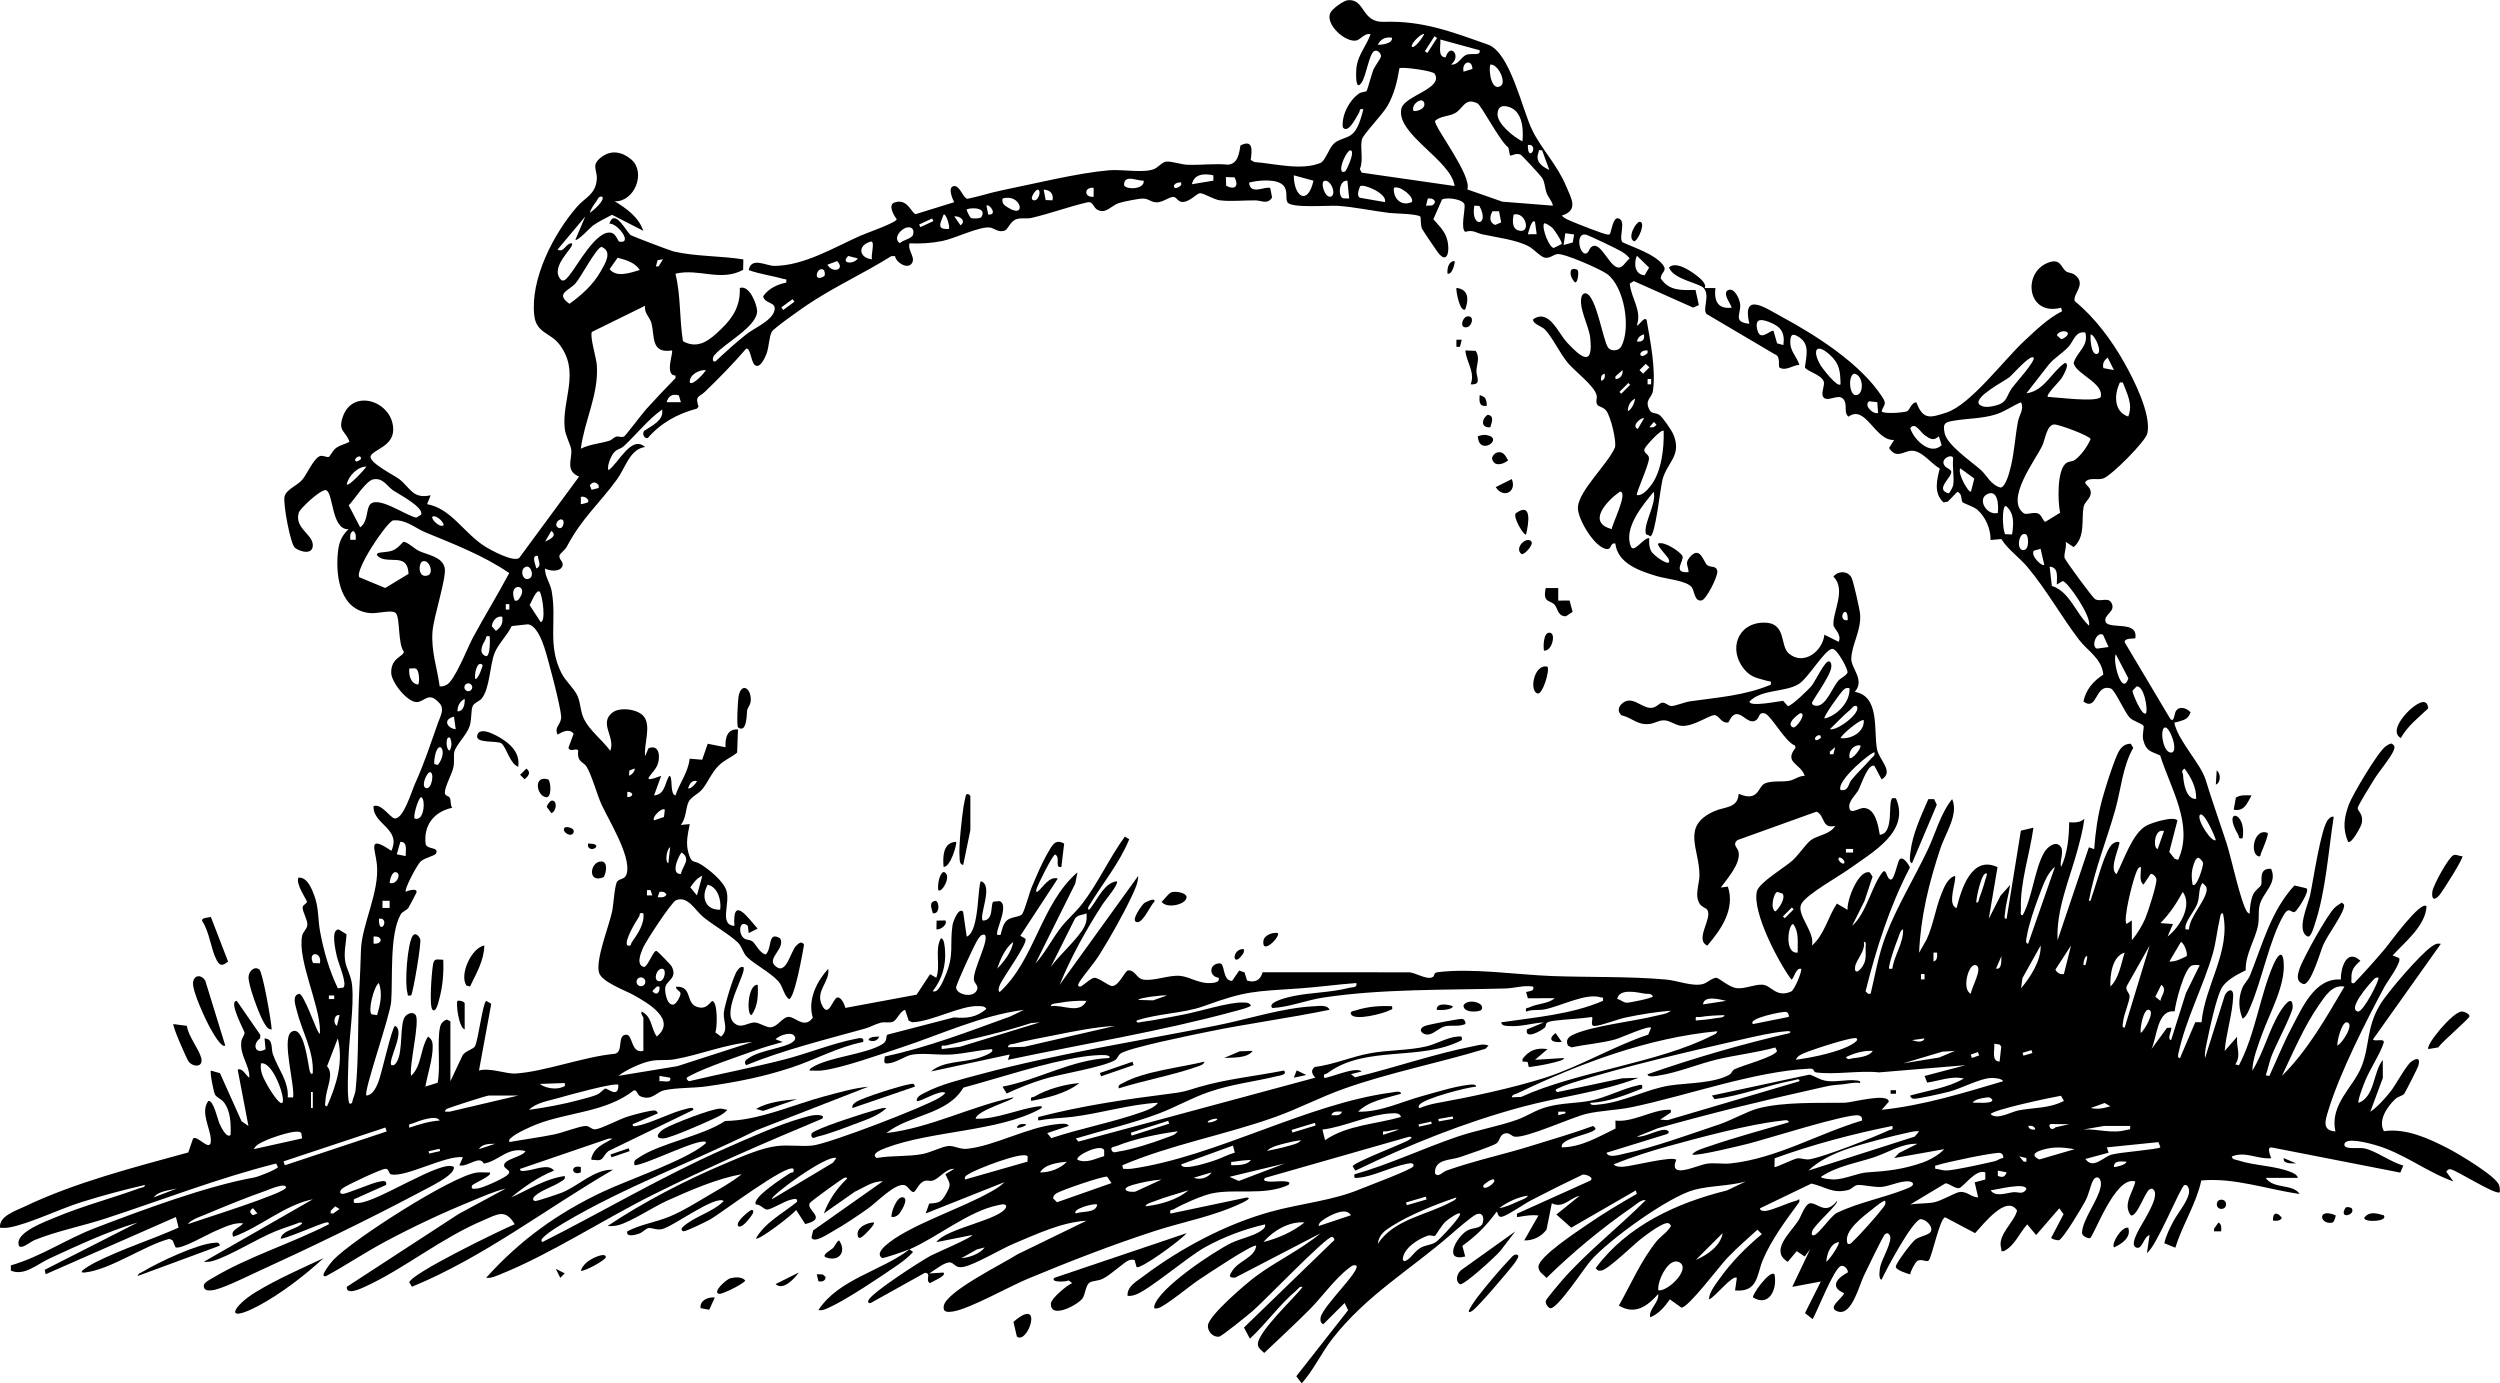 <?xml version="1.0" encoding="UTF-8"?>
<svg id="Calque_2" data-name="Calque 2" xmlns="http://www.w3.org/2000/svg" viewBox="0 0 2798.2 1548.17">
  <g id="Calque_1-2" data-name="Calque 1">
    <g>
      <path d="M800.1,1452.23l-6.29,13.75-9.68-1.8c-1.08-8.69,8.2-12.66,15.97-11.95Z"/>
      <path d="M2668.1,1360.24c5.38,7.16-22.04,8.29-21.95,2.98,5.47-7.84,14.09-5.18,21.95-2.98Z"/>
      <path d="M2614.12,1360.24c.57.82-1.48,7.64-3.33,8.09-14.1,3.46-18.27-16.98,3.33-8.09Z"/>
      <path d="M2632.1,1352.22c5.46,7.46-14.87,13.36-7.05-.06,1.34-2.31,6.81-.27,7.05.06Z"/>
      <path d="M2486.1,1378.21h-7.98s.02-2.95.02-2.95l4.97-7c3.75,2.46,3.23,5.77,2.99,9.95Z"/>
      <path d="M2544.12,1366.21c-.55-9.15,4.67-10.38,9.95-2.99-2.46,3.75-5.77,3.23-9.95,2.99Z"/>
      <g>
        <path d="M2628.14,942.21c-6.37-14.96-4.45-27.25,1-41.97,4.02-10.85,32.92-59.49,41.11-64.88,2.13-1.4,4.11-3.01,6.82-3.15,3.61,2.73,3.62,3.86,2,7.95-3.13,7.88-16.43,23.48-21.79,32.23-3.06,5-17.78,28.54-18.29,31.73-.6,3.75,7.16,6.8,4.21,18.14-.84,3.22-11.26,22.83-15.06,19.96Z"/>
        <path d="M194.12,1146.23l15,1.98c1.71,11.86,13.52,25.9,16.11,35.97,2.73,10.6-9.02,10.51-14.09,4.01-2.14-2.74-18.66-40.38-17.02-41.96Z"/>
        <path d="M235.99,1026.26l19.29,49.99c-5.82,4.61-8.83,5.61-12.71-1.5-6.5-11.89-7.94-31.61-16.25-43.77-1.33-4.3,7.07-3.59,9.67-4.73Z"/>
        <path d="M2696.81,794.92c6.02-5.63,19.93-16.23,21.01-2.04-11.14,10.58-23.02,19.6-30.71,33.3-11.97-7.26,2.63-24.65,9.7-31.26Z"/>
        <path d="M1744.12,658.21l-.02,14.02,12.69-.09,3.42,12.66-7.47,4.95c-9.15.34-9.15-8.81-12.51-12.65-5.13-5.87-13.78-1.73-10.13-18.89h14.02Z"/>
        <path d="M1651.63,392.7c5.22,7.38,1.15,15.29.87,22.51-.24,6.27,6.54,15.85-6.38,14.99,5.24-13.95-4.79-24.36-5.99-37.94l11.49.43Z"/>
        <path d="M1732.1,746.23c2.63,5.15-5.64,31.24-10.96,29.99-10.01-2.36-4.16-33.84,10.96-29.99Z"/>
        <path d="M1708.09,598.21c-2.45,1.79-14.88-19.29-11.6-23.62,18.71-13.61,14.46,11.56,11.6,23.62Z"/>
        <path d="M2538.1,932.23c1.61,1.49-5.74,18.94-7.1,21.96-.7,1.54-.49,5.76-3.86,4.01-9.26-4.81-3.49-31.79,10.96-25.97Z"/>
        <path d="M2520.11,890.24c-4.83,8.54-7.97,18.49-19.99,15.98l2.47-13.52c5.22-3.29,11.66-2.52,17.53-2.45Z"/>
        <path d="M1640.09,346.21c-5.8,4.16-10.64-20.25-9.97-23.98,13.88,1.75,13.9,12.71,9.97,23.98Z"/>
        <path d="M1692.09,536.22c5.97,14.17-9.31,22.42-17.97,8.99l17.97-8.99Z"/>
        <path d="M2510.1,938.21c-5.35,1.11-3.43-1.4-4.96-3.95-18.65-31.24,10.02-26.37,4.96,3.95Z"/>
        <path d="M1675.54,506.51c7.11-2.01,9.4,3.69,12.52,8.72-5.78,4.84-16.13,7.52-18-2.01-.02-2.72,2.95-5.99,5.48-6.71Z"/>
        <path d="M1654.12,488.24c3.7-.97,5.99-2.01,10.03-1.25,20.05,3.73-8.87,24.45-10.03,1.25Z"/>
        <path d="M1835.11,248.26c7.35-.27-.92,20.3-6,21.92-8.41-3.98,2.03-21.77,6-21.92Z"/>
        <path d="M1728.12,728.21c-.86-4.75-.69-21.59,6.96-19.98,6.84,1.44,1.66,21.27-6.96,19.98Z"/>
        <path d="M1430.1,1044.23c3.86,3.5-17.84,25.57-16.02,9.02.71-6.48,10.09-9.89,16.02-9.02Z"/>
        <path d="M1714.11,606.23c2.5,3.45-7.52,14.71-10.96,13.98-9.19-6.67,5.96-20.9,10.96-13.98Z"/>
        <path d="M1668.08,478.21c-10.5,1.2-10.28-8.96-2.94-13.98,8,1.29,4.3,8.77,2.94,13.98Z"/>
        <path d="M1641.33,354.43c10.4-3.17,6.37,14.06-2.2,11.78-5.25-1.4-1.48-10.66,2.2-11.78Z"/>
        <path d="M1765.92,302.43c1.38,2.28.17,13.85-2.81,13.74-3.41-2.91-6.01-8.48-4.96-12.86.91-3.79,7.09-2,7.77-.89Z"/>
        <path d="M1392.1,1062.23c.74,3.91-.68,5.37-2.9,8.08-9.96,12.17-10.52-8.44,2.9-8.08Z"/>
        <path d="M1661.55,444.78c2.17,2.55,2.72,6.18,2.56,9.43-8.84,1.36-8.48-5.32-7.97-11.99.18-.24,4.93,1.99,5.41,2.56Z"/>
        <path d="M1628.1,292.23c.8.89-2.48,16.14-7.98,13.98-.44-5.33.98-14.1,7.98-13.98Z"/>
        <path d="M2480.13,878.22l.98-15.96c4.65,3.54,4.82,13.6-.98,15.96Z"/>
        <polygon points="1636.11 380.24 1634.1 388.23 1630.12 388.21 1630.12 380.23 1636.11 380.24"/>
        <g>
          <path d="M826.13,814.21c-1.82-1.28-.32-30.12.47-34.5,2.91-16.17,13.94-10.05,13.74,3.56-.09,6.15-3.32,7.91-4.14,12.05-.47,2.38.22,26.14-10.07,18.9Z"/>
          <path d="M848.1,1102.23c.55,11.63.36,24.17-6.99,33.95-5.63.07-4.37-34.55,6.99-33.95Z"/>
        </g>
        <path d="M580.09,858.22c-9.35-3.09-13.47-22.27-18.83-26.15-4.81-3.49-29.12.45-27.12-8.77,2.81-12.95,28.23,3.4,33.84,8.06,8.56,7.12,13.61,15.31,12.11,26.87Z"/>
        <path d="M675.63,981.78c-18.59,7.83-15.42-17.81-2.41-17.57,7.53.14,5.34,13.36,2.41,17.57Z"/>
        <path d="M613.85,872.5c2.83,3.42,3.86,20.79-2.74,19.79-10.88-1.66-14.36-25.4,2.74-19.79Z"/>
        <path d="M617.14,896.23c6.74-1.43,6.27,11.59-.03,13.95l-5.06-6.96c-.04-2.16,3.71-6.7,5.09-6.99Z"/>
        <path d="M632.12,926.23c1.3-1.29,11.09.06,9.98,4.96-1.73,7.67-14.55-.39-9.98-4.96Z"/>
        <path d="M589.11,860.26c5.79,4.21,2.32,8.52-2,11.92l-4.96-4.96,6.96-6.96Z"/>
        <path d="M658.12,944.23c19.27-.44,3.35,11.55.01,2.96v-2.96Z"/>
        <g>
          <path d="M1018.11,1398.22c-3.95,1.7-28.86,10.4-30.76,9.86-7.9-5.04,3.7-14.12,8.1-17.51,27.63-21.22,82.58-38.71,114.69-57.31,4.98-2.89,10.01-5.73,13.95-10.05l-87.98,35,3.91-11.07c11.4-.79,13.41-1.4,18.94-11.04,6.4-11.13,4.12-11.08-.86-21.85l10-6.01c-9.52-.43-16.37,10.78-24.03,13.14-3.71,1.14-6.55-1.13-10.63,1-4.92,2.57-6.73,8.15-10.39,11.84-3.53.87-6.55-6.54-10.39-7.66-10.42-3.04-31.53,19.38-41.12,26.1-11.92,8.36-26.22,18.12-38.83,25.17-5.03,2.81-22.14,14.59-24.45,7.18l1.86-7.78,77.96-55c-11.62-.31-21.24,7.14-31.33,11.65l-34.66,24.32c5.43-14.81,14.6-28.15,25.99-38.99.31-1.51-1.94-1.29-2.95-.96-2.28.74-37.54,26.22-38.74,28.3-4.72,8.22,20.97,17.19-5.1,23.52l-10.2-15.8c-3.82,5.3-41.99,34.61-45,31.94,10.17-18,30.43-28.27,45.99-41,.92-4.84-3.76-3.1-6.51-2.51-7.62,1.64-21.67,10.88-26.84,11.16-3.6.2-7.88-6.21-12.64-5.66-5.45-7.31,32.45-31.35,38.02-35.02,2.33-1.53,5.17.49,3.97-4.94-7.4-6.08-81.41,49.91-92.64,56.34-4.41,2.52-27.35,13.72-30.37,13.6-1.41-.06-3.74-2.18-.86-4.82,13.23-12.13,33.49-16.46,45.88-29.11-9.56-6.96-57.76,29.41-69.49,31.58-6.35,1.18-11.17-2-15.05-1.22-2.56.52-6.48,4.82-9.99,6.09s-15.23,4.77-13.47-2.44c14.83-7.84,31.27-10.06,46.71-16.31s32.61-17.17,46.63-25.37c11.61-6.79,24.28-13.84,34.66-22.32-27.82,5.02-57.28,17.93-83.35,29.63-15.11,6.78-40.78,23.84-54.62,27.37-4.1,1.05-7.83,1.34-12.02.96,40.08-26.87,87.9-51.51,132.65-70.33,16.6-6.98,39.27-17.09,56.86-19.14,13.08-1.53,26.72.71,39.47-.53,17.98-1.74,126.05-43.3,142.4-53.6,2.47-1.55,4.78-3.06,6.61-5.39-5.52-4.37-29.5,11.33-31.98,9-.56-5.04,5.98-7.49,9.57-9.41,17.09-9.15,42.59-15.34,61.57-20.43,85.66-23.01,177.92-37.27,265.24-54.76,35.04-7.02,73.31-19.71,108.63-21.35,5.21-.24,14.55-1.94,16.99,3.95-45.23,9.34-91.11,15.34-136.38,24.64-16.03,3.29-88.96,17.99-97.63,24.42-2.93,2.17-3,5.6-6.54,7.58-14.15,7.89-59.83,14.99-78.98,20.85-14.36,4.4-28.26,9.85-41.84,16.24l-4.63-7.68c40.3-7.69,77.54-30.31,118.99-32.01,3.09-1.74-1.88-3.04-2.97-3.17-6.55-.76-19.75.66-26.49,1.71-42.54,6.65-91.8,23.31-133.39,34.59-17.88,30.51-60.18,29.97-86.15,50.83,48.85-5.68,94.25-29.73,142-39.96,3.18,2.34-42.1,14.78-42,23.96,24.19.63,47.93-11.27,71.04-13.97,4.24-.5,3.69,1.52.98,3-46.67,25.49-121.15,24.09-172.45,43.55-4.37,1.66-17.83,6.63-10.4,11.33,16.85-3.03,34.55-1.26,51.29-4.45,9-1.72,21.95-8.39,29.01-9,6.63-.58,12.43,4,20.96,3.14,30.12-3.02,68.56-24.58,100.6-27.55,2.6-.24,12.41-1.69,12.96,1.95l-23.98,8.05,4.57,5.63c33.01-11.02,70-17.95,102.5-29.57,5.49-1.96,13.55-5.03,16.92-10.06-32.05,1.84-63.29,11.68-95.26,15.72-12.05,1.52-24.23,1.58-36.22,3.82-3.86.72-2.42-.16-2.53-3.54,48.32-12.54,97.6-19.83,147.13-26.08,17.45-2.2,16.12-2.58,32.42-7.39,31.09-9.19,63.7-12.26,95.43-18.57,4.26,4.68-4.77,5.57-7.69,6.29-25.81,6.31-50.31,8.76-76.32,17.71-19.55,6.73-36.79,16.85-55.93,24.07-30.14,11.38-62.22,18.67-93.03,27.99l2.93,3.47,265.06-71.52c-3.34-4.08-5.63-7.92-.53-11.98,21.23-2.69,41.14-11.59,62.13-15.41,20.67-3.75,42.37-2.97,62.44-7.56,10.83-2.48,24.92-10.53,34.98-11.05,4.14-.22,5.79-1.11,4.99,3.99-46.33,24.09-107.64,5.18-150.21,36.87-2.23,1.66-4.98-.04-3.78,5.15,2.45,1.95,35.06-13.34,42.01-6.99l-12.02,3.02,4.53,3.53c44.38-10.73,88.22-26.15,133.06-34.95,5.88-1.15,10.54-2.88,16.41-.58l-3.4,3.57c-52.53,16.05-107.27,26.49-159.04,44.96-25.9,9.23-50.54,22.21-76.51,31.49-56.29,20.09-115.94,30.56-171.02,54l.99,3.97c3.27,0,6.58.29,9.83-.18,94.29-13.57,195.88-72.75,290.72-85.27,2.36-.31,10.39-2.59,10.43,1.42-15.92,4.82-35.9,7.78-47.98,20.01,24.57.81,48.1-10.99,71.57-17.41,15.32-4.19,36.19-10.8,51.46-12.55,2.05-.23,9.36-1.53,8.96,1.96-11.76,1.05-56.28,12.84-63.06,19.95-1.22,1.28-1.96,3.66.05,4.05,5.55-2.39,12.61-4.4,18.54-5.47,37.65-6.76,85.14-16.89,121.55-28.45,38.45-12.2,77.01-35.47,115.7-48.3l3.22-7.76c-2.88-2.79-33.65,11.29-39.94,13.04-16.01,4.45-32.87,5.46-49.07,9l-4.1-1.93c-2.47-5.33-.54-9.09,4.56-11.68,20.29-10.31,69.38-15.48,94.2-21.8,5.4-1.38,12.12-1.87,16.35-5.65-16.71,1.33-33.96,4.18-50.4,7.6-9.43,1.96-27.14,9.08-34.55,9.49-5.78.32-2.16-6.31-3.03-10.08-13.91,2.1-29.07,2.47-42.79,4.25-12.66,1.65-7.07,4.7-10.53,7.86-3.84,3.5-22.35,13.82-19.74,1.84l19.05-7.92c-12.97.79-25.93,5.13-39.1,4.08-3.5-.28-7.69.39-8.88-4.08,38.21-5.73,78.28-8.71,113.98-24.06.65-5.23-.12-3.13-2.9-4.01-15.98-5.08-45.09,10.24-62.55,13.59-6.69,1.28-13.9-.28-20.52,2.46-.99-5.24,1.02-3.51,3.98-4.91,9.35-4.42,20.4-3.56,28-10.09l-30.04.04-1.94-6.99c3.63-1.23,9.44-.45,7.98-6.03-10.4-1.84-21.22,1.8-30.91,2.07-66.16,1.88-138.47.24-203.85,10.15-19.37,2.94-37.77,10.68-57.22,11.76-7.1-6.91,20.2-12.71,23.58-13.4,20.67-4.2,41.9-3.89,62.77-9.29,3.55-.92,8.97.24,7.62-5.3-20.98,1.55-42.02,4.5-63.01,5.97-51.39,3.61-59.41,2.3-108.02,19.98-21.83,7.94-52.17,8.22-74.95,16.06-.45,3.66,4.27,1.73,6.44,1.44,14.51-1.92,31.35-5.32,45.92-8.1,17.09-3.26,52.14-14.27,66.66-13.52,3.62.19,6.57-.37,8.93,3.15-.02,2.14-15.85,5.96-19.11,6.85-83.15,22.66-168.78,36.3-252.84,54.14l1.99-5.97-87.99,18.99c14.19-12.29,36.39-9.5,54.41-15.58,1.51-.51,17.74-5.75,13.56-9.41-14.67,1.12-30.55,4.99-45.01,5.97-13.69.93-31.03-1.89-43.86.14-8.31,1.32-17.84,9.37-28.11,9.93-5.23.28-2.85-4.09-2.78-7.82,48.28-10.19,94.05-28.06,140.27-44.72l15.48-7.48c-48.53,6.35-92.62,27.46-138.45,42.51-22.62,7.43-66.74,23.28-88.55,25.45-4.29.43-8.7-.15-12.98,0-.05-1.84,1.87-2.84,3.26-3.72,18.4-11.53,59.69-14.36,78.2-25.79,6.68-4.13,3.11-8.71,5.75-10.7l74.31-19.29c14.22,1.23,25.04.24,36.44-9.49-2.37-3.54-5.31-2.93-8.92-3.14-19.42-1.1-52.64,17.55-74.23,18.04l-3.88-1.82-3.92-12.03c-6.52,1.83-9,12.01-14.42,13.54-4.14,1.17-8.95-.24-13.13.87-6.06,1.61-11.42,4.88-17.44,6.56-44.73,12.48-89.86,23.46-133.04,40.96-3.34-4.53.58-6.32,3.61-8.39,12.16-8.33,40.79-11.25,48.47-17.52,1.56-1.27,3.19-2.6,2.83-4.82-1.51-8.28-17.69-3.17-21.88,1.77l7.98,2.97c-9.92,2.8-20.21,5.62-29.91,9.1-20.51,7.34-55.29,18.92-73.5,28.5-3.88,2.04-6.21,3.03-1.6,6.37,35.21-8.39,70.78-15.19,105.87-24.1,26.03-6.61,55.11-18.42,80.64-23.36,3.96-.77,9.99-2.59,8.52,3.5-27.77,5.39-53.48,19.8-80.37,28.65-31.9,10.5-61.49,16.27-94.96,21.02-14.82,2.11-33.86,1.28-47.57,4.45-9.1,2.11-13.56,12.21-26.65,6.56-3.44-1.48-3.38-7.32-7.17-6.49-31.14,24.45-72.6,24.13-108.32,37.78-6.91,2.64-24.05,10.4-28.83,15.17-1.66,1.65-2.86,1.78-2.12,4.86,16.63-2.96,33.75-5.23,50.4-8.58,8.7-1.75,28.1-9.23,34.82-9.42,4.74-.13,6.53,4.13,11.23,3.71,6.53-.58,26.75-11.41,36.01-14.23,6.15-1.87,25.56-7.38,30.61-6.79,1.38.16,3.48,2.52,2.91,3.29l-27.98,12.05c-.57,3.11,2.87,2.27,4.86,1.88,16.68-3.29,37.55-14.96,55.02-19.01,2.04-.47,8.39-2.86,8.09,1.08l-94.98,46.02c-7.27,5.74-4.6,11.83-15.99,10.01-2.27-.36-4.07.93-2.96-2.93,2.84-9.83,11.21-14.11,19.43-18.61,3.89-2.13,5.35-2.48-.33-2.34l-99.14,33.91c-.51,3.43,4.74,2.12,6.94,1.94,9.22-.72,24.97-8.41,31.04,0-17.48,6.89-33.52,18.06-47.99,30.01,19.82-8.88,37.87-20.78,59.98-23.98.89,4.15-2,4.65-4.59,6.39-8.04,5.41-20.72,9.02-28.4,15.6-2.79,2.38-3.57,5.58.05,6.01,1.9.23,26.43-8.01,30.32-9.64,18.67-7.83,36.36-26.29,56.63-25.37-74.73,43.41-144.85,98.02-225.01,130.95l-2.97-4.91c2.1-9.95,102.38-58.59,117.98-65.06-10.65-17.99-19.8-10.88-35.34-4.32-47.17,19.9-87.98,53.93-131.9,74.11-5.18,2.38-21.5,10.1-20.74.28l125.37-81.65,52.61-28.36c-13.33,3.21-26.09,9.08-38.75,14.22-31.51,12.79-65.28,28.63-96.58,45.42-22.34,11.98-43.46,26.16-65.7,38.31-9.56,2.71,6.65-16.59,8-18.01,21.35-22.59,131.98-93.55,160.22-97.78,4.87-.73,9.94.05,14.82-.16,4.32,3.59-19.63,12.44-19.97,15.02-.84,4.32,2.03,3.06,5.04,3.06,6.02,0,28.35-10.5,33.65-14.37,8.02-5.87-1.85-6.97-2.58-10.97-1.41-7.75,21.09-10.08,23.87-16.72-20.34-4.96-29.54,11.19-46.71,14.06-4.23-10.08-18.4,4.42-27.27,1.91l3.98-9c-18.6-2.75-65,23.19-80.6,19.06-2.38-.63-2.26-6.73-6.28-6.11-3.9-.11-43.95,18.43-48.13,22.05-2.74,2.38-3.63,5.57.04,6.01,3.97.48,32.18-11.92,40.45-13.52,3.93-.76,10.01-2.59,8.51,3.49l-35.99,16.06c-.83,5.21.94,4.08,5.04,4.05,20.52-.17,94.98-50.15,106.94-40.07.17,4.54-4.95,8.38-8.12,10.86-7.41,5.77-22.91,13.45-31.82,18.18-56.93,30.14-122.64,61.89-181.33,88.67-11.16,5.09-39.52,19.38-49.95,20.21-4.23.34-8.55.32-8.85-4.97.04-3.95,7.56-7.39,10.74-9.3,39.34-23.55,88.29-38.57,129.32-59.69.5-3.64-4.19-1.66-6.11-1.11-6.5,1.86-45.98,18.83-47.87,17.13,1.5-8.16,14.25-10.22,20.7-14.28,2.01-1.27,6.17-4.15.37-3.64-8.71,3.43-17.77,6.08-26.44,9.57-21.18,8.54-51.09,27.69-70.57,33.42-3.35.99-6.61,1.21-10.06.92l121.99-69.96c-31.8,6.39-58.79,31.32-88.97,42-4.21-7.6,7.26-9.94,10.97-15.03-10.08-1.44-21.75,4.68-31.34,8.66-7.74,3.21-39.22,21.34-44.38,18.05l-3.25-7.79-3.62-1.59c-28.52,7.61-66.06,34.58-94.49,37.63-12.19,1.31,10.75-10.86,12.37-11.67,29.71-14.85,62.15-25.03,92.48-38.52l-2.97-11.9-145.82,64.07-1.02-4.98,104.04-52.94c-33.59,9.96-66.76,25.58-98.69,40.28-13.79,6.35-28.3,20.04-43.21,13.58l-.09-5.85c33.87-9.82,61.63-29.32,94.96-42.07,52.09-19.93,124.37-46.82,177.49-56.33,4.51-.81,24.36-8.54,26.58-11.62l-2.06-4.01c-64.78,16.31-127.2,40.66-190.55,61.42-25.91,8.49-54.74,14.1-79.78,24.22-5.43,2.19-18.45,14.07-18.1,2.97.4-12.82,30.27-23.68,40.92-28.16,30.88-12.97,63.64-21.52,95.06-32.96,2.1-.76,5.94-.69,5.46-3.49-24.03,5.56-48.04,12.01-71.56,19.4-22.95,7.21-58.85,24.41-79.91,28.09-3.5.61-6.99.67-10.52.47-1.74-12.96,17.21-18.89,27.28-23.71,57.01-27.25,122.51-43.89,183.36-60.64l5.37-15.64c5.01-4.3,20.5,17.56,19.88,1.3-.49-13.03-12.03-30.58-2.86-43.28,5.89-1.21,10.35,20.51,12.58,25.38,1.42,3.1,7.87,17,12.38,12.62.45-12.06.2-27.24-7.96-37.04-2.91-3.5-7.75-4.71-9.6-8.4-1.52-3.04-5.89-25.09-4.43-26.56l10.11,2.88,24.17,53.83,7.7,5.28-12.02-62.96c4.98-2.86,9.34,6.74,13.04,8.96.48-14.13-11.1-25-8.93-40.87.49-3.58,3.75-6.75,3.5-9.79-.16-1.96-18.67-35.74-8.58-35.29l26.24,37.92-.15,3.97c-9.23,6.34-5.64,18.94,6.04,12.14l-1.12-12.06c10.09.44,7.06,11.01,9.34,17.64,5.58,16.18,17.87,30.41,16.65,48.37h5.98c2.19-13.48-13.06-65.46-2.11-73.15,13.94-9.78,18.98,36.35,20.31,41.94.32,1.35,1.51,6.83,3.81,4.19,1.42-25.03-12.37-47.39-17.89-70.11-1.48-6.08-5.74-17.34,2.85-18.87,5.05,1.07,16.91,34.58,20.55,41.5,2.45,4.65,2.6,4.09,2.55-.54-.32-29.03-25.27-78.78-19.98-105.89.9-4.61,5.54-7.33,5.87-12.19.39-5.73-5.9-15.21-5.24-19.96.34-2.42,4.64-4.02,4.83-5.9.14-1.45-13.15-20.29-9.55-27.02,9.63-.78,14.76,12.09,17.51,19.47,5.55,14.87,3.99,26.62,6.75,41.25,4.17,22.13,10.12,42.87,19.84,63.19l5.98-.83c5.11-3.66-5.67-27.89-7.15-35.02-1.15-5.54-7.22-29.93,1.97-30.08l8.86,5.37c-.36,9.98-3.03,19.21-1.58,29.47,1.31,9.25,6.9,16.82,7.89,28.1,2.21,25.1-3.55,58.19-4.17,83.97-.3,12.67-1.42,32.25.09,44.13.35,2.77,1.11,5.84,3.98,2.96,1.02-5.21,3.48-9.53,4.04-14.99,3.63-35.49,2.07-74.14,4.01-109.99.85-15.77,1.48-30.29,1.92-45.9.79-28.38,20.96-64.83,17.84-95.91-1.74-17.32-11.14-33.67,16.2-15.21,11.51-25.07-20.88-29.36-19.97-49.99,8.47-3.49,18.81,12.8,23.27,13.69,9.95,1.97,19.32-30.28,23-38.41,11.04-24.4,17-43.52,25.78-68.22,2.72-7.65,7.68-15.59,1.97-22.07-12.4-14.09-16.43-1.94-25.37-1.49-10.72.53-28.51-22.09-28.84-32.48-.54-17.28,13.97-18.32,14.14-23.88-6.98-9.28-3.93-37.27-8.95-43.14-3.63-4.24-20.48.55-28-.01-33.73-2.53-39.48-39.48-36.99-66.94,1.05-11.55,3.68-18.91,11.96-27.01-19.47.85-16.66-41.73-25.39-43.82-6.66-.31-28.84,20.75-30.2,25.21-5.19,17.11,14.9,23.83,15.63,35.75s-13.56,8.54-19.92,3.72c-5.16-3.91-13.48-49.7-11.71-57.45s14.04-12.21,19.58-18.44,13.72-26.13,21.12-27.07c3.02-.38,7.29,2.05,8.98,1.11,1.3-.73,4.29-7.13,8.01-9.92,4.54-3.4,10.24-4.1,14.97-7.07-4.46-12.45-12.92-11.31-7.54-27.52,11.09-33.41,57.11-17.27,56.51,14.54-.34,18.13-22,21.77-25.13,28.9s26.58,21.8,32.03,26.08c12.29,9.66,15.01,22.48,35.03,17.97l-3.99,9.97c27.27,4.91,41.52,33,65.36,47.66,7.13,4.39,31.24,17.4,37.74,12.54l67.03-91.05c-15.83-6.51-7.73-19.32-8.73-29.87-.53-5.58-6.52-15.54-7.38-24.28-3.23-32.5,17.85-62.84-6.03-93.97-9.91-12.92-25.73-12.55-27.99-32.01-4.76-41.02,21.66-91.87,47.95-122.05,8.88-10.19,20.52-13.52,21.97-30.2.99-11.43-7.4-16.19,6.01-25.82,10.89-7.82,23.04-5.06,32.76,3.39,16.58,14.42,3.48,47.4-18.68,46.68,13.47,8.18,26.66,17.58,31.99,32.99l-35.03-17.9c-7.12,3.95-15.12,7.39-21.63,12.26-2.7,2.02-17.25,17.93-19.33,15.65l11-25.98-31,37c7.06,4.18,9.41-7.55,15.98-7,3.92,4.05-24.63,24.98-12.92,39.93,3.57,4.56,7.33-.81,9.98-3.89,8.59-9.98,30.7-52.32,47.49-47.75,5.01,1.36,7.11,9.54,8.57,9.8,15.73,2.77-1.9-20.81-11.1-20.13,6.01-18.34,19.51,10.3,24.05,12.97,2.21,1.31,43.9,17.22,47.84,18.16,24.29,5.75,53.21,4.84,78.07,8.93l-.26,11.7c-25.39,13.63-49.58-2.03-75.73,4.29,6.11,24.83,4.36,50.63,8.4,75.57,17.45,9.69,30.26-1.63,42.66-13.53,13.71-13.16,21.67-26.32,20.96-46.06,10.7-3.64,18.88,17.61,19.35,25.28,1.08,17.52-36.76,36.66-47.45,49.63-2.24,1.56-3.59,9,1.07,7.08,10.96-10.27,22.32-20.61,34.08-29.93,9.49-7.52,28.44-15.05,31.64-26.45,2.98-10.59-11.18-7.46-12.55-16.32,5.97-8.66,15.77-13.26,25.84-15.3.58-5.18-.01-3.17-2.91-4.03-12.82-3.77-26.47-5.32-39.08-9.97,2.83-15.28,19.63-4.64,28.65-4.69,32.93-.17,66.53-20.43,96-33.64,6.32-2.83,40.73-14.77,41.01-18.63-3.2-3.94-10.22-16.1-2.37-18.76,14.77-5,18.92,12.58,23.66,13.06l43.04-13.34c-2.04-3.66-7.24-16.3-.88-17.94,7.09-1.83,10.92,14.01,15.79,14.12,13.03-2.59,25.71-6.89,38.72-9.53,35.98-7.3,84.24-19.28,119.63-22.37,14.64-1.28,38.99,3.44,50.59-1.42,4.21-1.77,8.97-7.75,13.37-8.27,5.69-.67,16.93,3.27,23.7,3.52,15.35.56,30.62-1.63,45.88-.11,10.92-1.25,12.04-12.74,13.62-21.52,14.59-7.41,12.87,5.92,11.46,16.23l4.01,2.33c23.59,1.81,52.93,10.01,74.84.72,5.56-4.4,8.86-16.04,13.94-21.06,5.25-5.19,13.77-5.98,19.25-9.75,8.38-5.76,11.4-19.59,14.07-28.91-5.43-1.2-3.41,1.64-4.94,3.97-2.93,4.45-12.24,24.48-18.13,16.08-1.33-13.63,7.07-30.06,18.35-37.82,2.47-1.7,7.12-1.54,8.28-2.69.88-.87,5.82-19.48,7.48-23.53,1.78-4.35,8.46-12.94,8.68-15.37.29-3.12-4.25-8.04-7.77-5.74-5.49,3.59-8.79,26.9-13.51,34.5-8.08,13.02-6.81-12.53-5.95-17.95,2.08-13.02,11.35-23.39,15.51-35.47-6.4-1.79-11.31,6.01-15.74,6.96-12.29,2.65-35.21-17.94-29.28-30.91,1.96-4.28,14.78-13.91,20.03-14.24,19.27-1.21,14.55,25.2,40.04,24.31,43.52-1.53,76.29,11.34,116.36,25.45,25.08,8.83,38.38,73.25,49.8,96.23,10.45,21.03,27.87,38.58,37.74,62.26,5.7,13.66,14.34,26.88-4.93,32.93,2.72,3,6.45,4.38,10.02,5.98,5.63,2.51,37.37,15.07,41.01,15.18.95.03,2.03.18,2.77-.34,1.91-3.55,3.61-18.98,9.16-17.8,9.92,2.11.44,20.78,4.86,26.71,13.36,6.25,35.95,13.27,45.28,25.21,5.43,6.95-1.34,7.43-2.43,15.12,9.3,14.58,23.64,13.34,39.05,13.22l3.75,16.82-6.32,2.9-66.51-29.7-4.51,2.82c1.61,16.81,13.89,29.99,7.88,46.89,3.08-.05,8.38-10.9,11.01-6.03,4.19,23.82,10.45,55.13,7.08,79.15-1.12,7.97-10.03,10.16-3.73,21.52,2.43,4.38,6.58,2.78,10.71,5.28,3.66,2.21,14.12,17.7,15.91,22.09,9.59,23.6-6.6,30.61-12.08,49.91-2.4,8.45-8.1,63.74-13.91,64.05-2.6-2.65-4.86-.26-5.18-4.97-.83-12.2,12.16-31.68,9.18-44.98-12.34,14.88-34.36,41.12-25.5,61.53,3.28,7.56,14.01-10.22,20.47-9.53-.34,5.47-.35,9.71,2.26,14.74s24.03,20.06,19.42,8.59c-1.12-2.78-13.87-15.42-11.66-17.32,6.77-2.82,24.71,9.15,27.11,14.04s-12.17,19.56,6.87,17.94c-.4-7.19-4.33-9.71.86-16.13,12.03-14.87,15.87,5.11,19.97,8.32,3.86,3.03,10.46.15,11.3,6.86.74,5.91-12.31,31.53-17.4,32.61-8.09,1.71-8.08-10.01-10.98-14.4-5.07-7.66-29.17-9.67-39.26-12.73-18.8-5.69-43.88-13.94-46.49-36.52-5.89-1.23-3.95,6.28-8.97,6.21-13.53-.19-33.86-34.29-32.94-46.99,1.36-18.73,33.63-48.34,41.49-66.74,1.94-7.52-4.89-34.96-9.82-41.23-3.32-4.23-8.37-4.17-9.96-6.63-2.12-3.29.1-7.39-.76-10.64-2.85-10.81-24.04-26.5-32.06-35.96-8.86-10.45-18.02-29.97-26.11-37.89-3.08-3.02-13.88-6.25-12.85-11.11,17.74-12.22,27.82,15.15,37.94,26.02,15.74,16.92,29.8,28.18,25.83-5.83-1.52-13.05-13.36-33.6-9.46-45.9.62-1.96,2.41-3.78,4.65-3.31,11.83,2.52,18.98,52.39,24.89,60.62,3.46,4.82,12.06,3.87,14.76-1.16,11.16-20.78,3.4-66.99-15.91-81.17-7.31-5.36-47.93-23.28-55.53-22.26-4.76.64-8.12,4.91-14.06,4.04-4.48-.66-12.72-9.77-17.7-12.48-14.09-7.66-36.3-10.14-52.31-13.68-7-1.55-10.23-5.45-19.16-2.76-5.35-3.84.12-24.91-.72-30.25-1-6.34-20.2-8.89-25.25-5.92l-9.67,22.04c5.19,5.87,11.36,11.92,14.31,19.37,4.94,12.49,2.57,33.72-9.48,17.48-2.15-2.9-17.04-24.9-17.62-26.37-1.69-4.29-1.12-12.57-1.71-13.3-2.65-3.28-29.41-3.55-34.79-4.21-18.71-2.3-39.55-6.8-58.03-7.97-10.17-.64-52.07,2.91-56.01-3.99-2.8-4.89,1.23-12.85-4.88-19.12-7.32-7.52-28.32-5.54-38.08-2.89,1.19,14.91,19.02,3.22,23.73,6.23l2.06,10.4c-5.05,8.31-11.91,3.32-18.72,3.26-12.44-.12-28.04,1.48-39.91-.08-6.79-.89-18.43-8.26-22.07-7.94-3.85.34-10.69,9.03-18.63,9.8-6.3.61-6.94-5.57-11.4-5.67-4.02-.09-11.45,5.97-18.18,6.12-6.53.14-9.03-4.27-15.73-4.25-4.78.02-22.32,3.46-27.14,5.12-8.37,2.89-14.01,12.32-23.54,7.54-4.82-2.42-4.9-9.69-11.19-8.51-21.09,4.87-41.71,12.61-62.75,17.49-5.4,1.25-11.03-.36-16.64,1.36-7.26,2.22-9.63,11.56-13.23,12.81-7.3,2.54-11.03-2.29-16.16-3.28-11.07-2.15-39.98,12.3-54.06,15.03-12.16,2.36-24.05,3.13-36.46,2.55-2.53,8.22,7.86,16.42,2.01,23.08-5.11,5.83-17.17-1.77-18.26-8.82l-4.27.12c-30.59,19.23-63.71,34.18-93.74,54.36-6.33,4.25-37.54,26.12-39.85,30.15-2.97,5.16-3.24,16.99-5.78,24.21-1.28,3.65-7.45,18.01-13.18,13.12-4.19-2.39-4.94-20.25-9.89-18.2-14.48,16.77-30.02,32.69-45.97,48.04-6.7,6.45-11.46,4.24-7.2,16.69l-1.84,2.25c-21.66,5.73-40.34,15.96-55.06,32.99-3.85.85-6.6-4.87-4.04-8.06,8.15-5.65,22.61-11.77,20.09-23.92-16.1,11.5-28.41,27.69-42.92,41.08-3.8,3.51-7.79,2.64-11.81,8.19-2.75,3.79-7.15,14.02-5.29,18.71,11.49-7.95,25.6-39.84,41.01-26.01-16.98,2.17-22.06,23.3-31.17,35.85-20.53,28.26-39.36,43.31-56.4,75.61-1.97,3.74-7.62,7.56-8.24,9.98-1.2,4.66,5.81,7.04,2.93,12.6-3.07,5.91-13.93,4.79-19.09,2-.17,9.29,5.79,15.95,7.47,25.51,5.83,33.27-4.98,59.79,10.76,91.24,4.83,9.65,14.42,17.3,18.13,25.87s2.98,17.49,7.56,26.44c6.31,12.35,20.78,23.56,29.07,34.93,6.19-15.39-13.52-31.03,2.86-43.12,8.22-6.07,28.62-3.7,35.09,5.17,7.96,10.92-.6,31.34,1.06,43.95l3.77-8.84c12.78-5.19,13.51,11,9.72,19.37-4.52,9.99-21.56,21.09,4.48,11.49l-7.98,21.98c12.66-1.41,11.77-13.53,16.99-22.01,4.56-.03.23,20.76,6.98,22.02,4.77-14.48,14.13-25.53,15.89-41.16l14.05,1.12,6.17-17.88,19.9,3.92c-.39-10.09,1.65-20.69,14-19.98l-.98,26c-7.34,5.99-14,7.81-21.06,14.94-7.6,7.67-11.74,18.56-17.95,26.05-4.56,5.51-12.83,8.53-15.48,14.52-3.27,7.4-2.4,17.72-8.54,25.46l10.01-.97c-2.2,11.24-4.73,21.33-1.4,32.41,3.86,12.84,5.31,7.4,13.5,12.47,9.39,5.81,25.21,18.57,28.82,29.19,4.9,14.43-8.56,38.6,9.07,39.91-2.39-34.71,15.06-9.25,25.97,3.01l-9.95,5.01-.98-8.03c-7.35-6.47-10.38,2.67-7.57,9.44,3.13,7.54,8.23,5,12.42,7.7,3.76,2.42,8.04,13.29,15.13,14.83,7.49-6.78,1.86-26.67,16.12-18.08,6.3,10.87-14.33,21.82-6.22,30.16,12.9,13.26,17.58-15.24,24.24-21.88,2.92-2.91,6.15-5.62,8.77-1.19-1.35,8.02-10.56,60.82-16.93,60.99-6.4-5.45-6.23-13.78-11.91-20.05-9.19-10.16-26.44-18.69-34.9-27.1-4.87-4.84-5.66-11.57-10.06-15.94-8.99-8.94-28.43-20.07-39.09-28.91-9.18-7.61-17.39-24.3-30.58-18.62-5.03,2.17-33.74,46.07-36.82,53.32-2.67,6.29-8,19.23,1.32,21.34,4.83-1.53,10.41-19.4,14-17.98,1.22.48,15.78,15.38,16.76,17.24,7.17,13.56-6.18,15.77-7.17,23.96-.6,4.94,1.8,18.92,8.46,18.89,4.01.18,9.12-10.28,8.65-12.82-.5-2.68-6.55-4.83-4.67-7.3,19.21-.42,9.09,19.7,24.99,23.14,7.29,1.58,10.25-2.27,15-7.09,6.45-.02,5.98,29.83,3.66,35.09l6.37,4.75c8.88-7.5,2.38-16.76,3.12-26.61.55-7.33,10.84-41.96,14.97-47.14,1.89-2.37,3.28-4.83,6.86-4.12,4.66,5.27-24.11,48.46-10.96,61.95,8.05,8.26,16.05-.18,23.8.14,5.5.23,12.8,5.81,17.87,5.37,7.98-.69,13.19-11.7,20.3-11.68s17.52,13.95,26.79.89c-6.05-19.8,4.22-40.38,17.23-54.68,2.21,14.24-14.07,24.2-7.49,39.48,7.65,17.77,12.49-6.47,17.7-7.39,4.42-.78,8.16,8.09,9.01,11.66l79.72-14.81,15.07-22.94,6.96,3.99c5.06-14.04-2.04-31.26,5.05-43.98,3.92-1.02,4.56,11.14,4.71,13.22,1.22,17.07-3.27,32.27-13.73,45.77,6.04,2.84,11.35-10.98,13.7-16.3,10.84-24.52,5.07-34.85,8.41-57.59.55-3.74,6.73-20.4,11.86-15.12l4.03,27.99c14.53-5.32,11.97-59.04,16-61.99,14.36,4.53-2.62,38.6,1.99,43.99,12.83.17,8.26-18.56,11.84-21.13l6.92-.68c10.18,3.51-1.87,28.02-2.71,34.92-.48,3.94.57,3.02,3.91,2.89,1.31-5.26,2.75-12.3,6.96-16.07,5.02-4.5,14.77-3.66,17.22-7.28,3.14-4.64,7.74-23.15,10.91-30.59,5.23-12.25,11.16-26.75,17.91-38.09,4.4-7.41,7.8-16.08,18.14-10.08l-3.13,26.11c-8.17,1.49-.5-10.6-6.98-13.96-2.57.17-19.7,33.96-20.96,39.01-.27,1.1-.58,3.25.95,2.94,6.69-5.19,13.02-17.9,23-15l-41.95,64.04,5.67,3.28c3.12,5.14-25.14,43.18-28.6,51.81-.8,2-2.5,6.62-.12,7.88,39.67-36.47,45.74-98.25,86.99-133.99l-2.43,12.55-44.55,89.44c11.04-12,18.32-27.03,28.18-39.82,7.31-9.47,16.81-17.49,23.66-26.34,18.34-23.69,30.61-51.65,48.19-75.82l4.92,2.97c-11.27,27.6-30.86,50.55-45.92,76.06-.36,5.95,2.26,1.52,3.67-.34,7.57-9.96,14.74-26.96,28.29-28.69,2.82,2.82-12.96,21.27-15.61,25.37-18.61,28.73-35.4,58.95-48.38,90.6l87.98-121.98c.07,7.56-3.76,15.38-6.89,22.09-9.76,20.9-23.96,46.1-36.26,65.74-6.96,11.12-16.12,20.92-22.82,31.19-1.77,2.72-1.65,4.91.98,4.93,2.39.02,11.71-9.74,15.99-9.87,5.12-.16,16.13,9.44,20.01,9.21,8.06-.48,13.97-17.59,18-17.51,7.47-.41,9.19,8.81,16.06,10.16,12.07,2.37,29.06-5.31,41.99-4.02,11.35,1.13,21.22,9.32,35.76,7.93,3.71-.35,8.73-1.34,7.2-5.82-11.24-1.59-10.83-15.65,1.02-16.19,6.65-.3,2.57,19.27,14.02,19.72l7.98-11.59,5.95,2.07,2.89,9.11c8.97,2.8,14.95-.49,17.37-9.28l161.86.05c8.23-.95,21.97,9.67,28.95,5.05,1.8-1.19.45-4.56,4.89-5.13,38.62-4.94,89.03,2.79,127.99,4.25,41.82,1.57,86.52.22,128.05,3.95,12.69,1.14,29.23,8.07,41.09,5.02,4.44-1.14,10.68-7.13,15-7.02,2.72.07,14.17,10.47,22.48,11.59,9.36,1.26,20.51-4.56,29.48-3.82,9.53.78,14.92,14.8,31.55,7.76,4.33-1.83,12.84-23.96,11.42-25.55-6.21-1.72-8.1,11.9-10.99,11.95-14.51-19.49-43.85-75.36-38.57-98.54,2.25-9.85,30.83-26.61,39.59-34.39,6.87-6.1,15.56-19.12,20.92-23.08,7.34-5.43,22.09-6.56,27.06-15.92-15.31,3.63-11.07-11.74-20.83-15.93l-88.32,31.76c-6.4,5.24.17,8.43,1.11,13.28,2.53,13.16-12.52,29.76-19.94,39.89l7.97-1.02c8.3,25.06-7.39,47.86-23.01,66.01-14.59-6.63,5.98-30.37.02-39.99-1.2-1.94-5.77-3.1-7.97-6.02-7.07-9.4-.81-22.71-.85-32.97-.11-29.66-20.74-54.66,16.44-71.39,12.04-5.42,26.39-2.96,27.47-19.57,22.62,9.86,21.33-8.23,29.36-11.6s19.16-1.41,27.1-2.91c6.02-1.13,11.06-5.65,17.46-5.55-4.45-14.02-23.78-14.44-10.32-31.35l-.57-2.59c-11.18-3.83-27.01-34.65-34.25-36.1-6.36-1.27-5.09,4.13-8.68,7.18-10.96,9.32-20.83-20.55-31.51,2.99-8.18,1.75-10.38-7.98-15.62-8.09-5.85-.12-22.81,12.46-36,12.05-7.44-.24-13.43-5.93-20.09-6.22-6.22-.28-10.64,3.28-16.15,3.98-14.28,1.84-18.99-6.54-31.97-9.69-4.7-4.23-3.54-9.55.98-13.32,10.93-9.1,20.92,4.72,31.37,5.09,6.88.25,9.78-5.81,13.78-5.87,3.34-.05,6.29,3.69,9.98,3.78s14.83-4.4,20.63-5.24c31.19-4.51,60.65-6.23,90.41-18.62.61-5.26-.09-3.15-2.93-4.01-11.12-3.35-18.58-3.43-26.76-13.27-17.89-21.52-8.04-51.42,21.25-52.2,26.47-.7,18.4,25.71,28.52,34.43,16.49,14.21,37.95-2.18,39.95-20.92l15.97,7.98c3.86-8.4-5.56-14.7-5.84-18.83-.99-14.75,14.72-39.77-.09-54.18,5.58-6.82,16.55-6.64,20.45,1.51,2.05,4.28,9.04,34.99,9.48,40.52,1.48,18.7-9.78,34.41-9.85,50.25-.05,10.61,15.51,23.61,3.87,36.71,28.34,4.85,20.98,43.07,24.88,64.14,2.23,12.07,19.77,25.41,5.14,33.88l-7.97-15.12c-7.09-3.35-15,21.28-17.66,26.51-3.04,5.96-12.52,13.42-10.24,21.37,1.86,6.49,10.7-1.33,16.66-.75,12.63,1.23,15.46,19.97,17.21,29.99,16.47-1.61,8.61-35.86,13.96-41.02l4.05.09c16.37,37.22-25.95,60.17-51.39,78.57-11.85,8.56-48.9,29.18-54.37,39.66-6.21,11.88,15.69,31.41,11.76,46.71,13.99-12.11,17.9-32.05,27.97-47.03l11.99,7.03c-1.2-10.2,12.06-45.51,24.82-41.91l3.11,4.74-8.98,27.11-13.95,28.05c16.1-14,22.11-45.49,34.03-59.97,4.76-5.78,4.49,9.2,9.95,7.97,3.17-.77,6.55-17.45,8.6-21.47,3.21-6.31,10.43,3.71,12.12,8.11-22.93,44.19-37.47,90.3-49.61,138.49l2.92,2.88,2.8-.18c5.44-22.86,8.72-43.66,17.22-65.79,12.29-31.99,31.86-64.08,46.69-95.31,8.87-18.68,14.2-40.45,27.29-56.71,7.53,16.95-7.46,38.15-13.05,54.95-12.8,38.5-22.18,76.12-23.94,117.03l8.33-14.64c7.34-15.78,9.85-33.88,16.13-49.87,3.08-7.84,7.13-18.79,15.5-21.48,2.94,3.96-9.63,31.98,2,36,5.41-21.41,16.86-59.41,45.83-45.82l-9.79,57.81,13.14-25.83,10.82-12.16c-1.57,10.38-4.8,20.75-5.73,31.26-.2,2.24-1.86,7.17,1.73,6.72l15.97-98.63,14.05-3.34c-3.93,29.03-15.17,61.84-13.99,91.01.1,2.42-1.52,7.43,1.97,6.96,10.84-19.55,13.46-52.68,24.32-70.69,3-4.98,11.19-12.24,16.86-7.49,6.6,5.52-.47,16.97,1.84,24.19,7.1-14.89,8.88-33.67,9-50,6.08.29,12.37.57,17.03-3.98-1.51,11.87-4.8,24.43-7.98,36.02-8.94,32.63-23.65,65.67-22.04,99.96l35.05-104,5.95,2.01c1.4-18.98,3.98-37.62,9.02-55.99,3.78-13.77,11.05-36.57,16.6-49.4,2.95-6.82,7.1-12.61,15.28-12.57l2.83,4.62c-12.11,21.27-13.65,46.43-20.28,69.78-9.62,33.88-23.14,66.71-29.41,101.56,2.87.47,2.63-3.37,3.46-5.49,4.87-12.37,14.55-52.63,23.4-58.62,2.43-1.64,4.09-2.38,7.11-1.87,2.22,2.18-12.48,30.37-2.99,35.95,8.23-15.46,17.55-45.61,33.59-54.37,5.4-2.95,30.63-11.04,34.56-5.65l-9.15,35.22,6.01,7.61,3.96,1.22c17.78-38.93-8.56-79.86-20.13-116.83-9.95-4.69-15.53-4.15-18.91-17.11-1.62-6.18,1.29-14.34.22-16.06-1.53-2.46-11.16-5.07-15.16-8.98-5.86-5.73-16.82-31.26-21.34-32.76-18.18-6.02-14.51,25.9-30.63,14.67,2.19-13.08,11.33-23.37,22.14-30.22-1.55-17.98-17.5-26.48-26.99-38.86-20.09-26.24-36.81-56.59-58.14-81.86-9.05-10.73-21.33-18.95-29.03-31.07l-11.98,1.1c.11-12.57-5.54-25.79-14.98-34.04-3.6-3.14-15.75-7.17-16.59-8.42-1.63-2.45.08-9.56-5.64-11.47l-10.76,11.01-4.8.79c-11.08-10.45-7.46-24.81-4.1-37.89-9.7-5.3-20.09-20.55-31.99-19.88-8.61.48-16.58,9.55-24.75-3.08l5.6-9.01c-21.42,1.2-31.61-40.11-51.01-26.07-4.93-3.87-2.09-10.41-3.88-16.06-3.98-12.56-17.18-.4-23.24-4.75-5.33-3.82,1.4-14.02-.8-19.05-3.25-7.45-19.57-11.27-20.88-15.44,1.35-12.16,5.95-25.3-6.31-33.53-7.41-4.97-10.1-3.59-10.07,5.88.04,10.04,7.47,16.05,10.19,24.98-7.06.18-15.17,7.27-22.14,3.08-2.13-1.28,1.77-12.62-5.16-14.77l-76.69-45.31c-4.76-5.51,4.31-20.29-3.06-28.93-4.9-5.75-33.83-9.51-38.91-23.05,7.22-7.42,23.11,3.11,29.79,8.17,3.65,2.77,13.04,9.84,10.17,14.81h12.01c-1.68,14.01,2.32,23.78,17.98,22.01,1.46-1.3-12.27-17.19-2.93-19.97,6.55-1.95,11.87,10.22,12.56,15.53,1.46,11.32-8.8,20.49,10.37,22.44-8.58-36.55,17.96-17.7,35.35-8.33,38.9,20.95,89.4,52.96,113.53,90.45,5.33,8.28,1.73,7.84-.87,15.87,2.31,3.26,24.02,1.57,28.45-.04,2.95-1.07,5.08-10.38,10.51-9.94,7.59,20.08,15.57,17.16,33.46,11.43,27.07-8.67,64.33-58.93,87.54-80.46,12.9-11.97,26.22-25.03,42.01-33.01l-.99-3.97c-38.14,10.06-43.92-39.43-14.42-50.45,14.01-5.23,13.88,5.34,20.02,9.85,2.19,1.61,6.31,1.4,9.37,3.63,14.36,10.47-2.44,21.51.23,29.64,22.53,18.35,41.12,43.47,55.39,68.75,10.74,19.02,30.39,57.68,25.94,79.14-1.87,9-40.71,47.82-49.42,50.57-7.06,2.23-15.14-1.7-20.11,3.91-.73,3.37,6.22,5.33,6.19,11.96s-7.03,10.11-8.11,16.1c-2.53,14.06,2.23,33.64-11.09,44.87l-8.99-5.96c1.55,5.55-2.27,13.39-1.15,18.06.67,2.79,31.46,44.59,34.04,46.07,6.28,3.61,14.33-2.43,18.13,3.83,6.34,10.44-9.62,13.37-6.14,22.09,5.16,8.25,36.46-2.26,33.11,17.93-.63.65-13.41-.63-11.76,4.72l50.77,85.27c4.35,5.38,4.8-5.5,6.08-7.88,3.68-6.86,12.47-4.26,16.78.87-3.25,8.71-8.04,8.23-15.11,10.84-1.98.73-3.68-.97-2.58,2.98,5.53,19.94,29.17,44,34.55,61.65,7.19,23.58,15.51,46.65,23.3,70.52,5.42,16.61,15.72,65.91,22.94,77.06.62.96,2.57,2.6,3,1.98.15-6.42,1.25-15.34,3.89-21.13,2.35-5.15,8.24-8.6,9.04-10.76,1.61-4.39-3.63-18.94,11.06-18.09,7.83,16.66-10.26,26.94-13.06,41.9-1.36,7.25-.2,13.78-1.39,20.61-2.78,15.98-14.66,33.23-13.91,51.09-9.5,4.72-22.95,11.34-27.72,21.28-5.42,11.32-12.21,41.7-14.92,55.08-1.47,7.26-3.59,14.47-2.96,22.01l22.27-70.7c3.55-6.5,9.48-7.87,9.25,1.09-.48,19.23-8.01,42.04-9.53,61.61l13.97-15.99c-1.32,11.62,4.97,20.51-2.01,30.97l3.99,1.02c18.21-34.27,23.52-77.87,38.55-112.49,3.78-8.71,10.36-18.97,11.58-2.58,1.94,25.92-15.51,56.16-24.13,80.06-4.6,12.75-10.72,28.21-10.97,41.03,12.52-20.04,18.37-45.01,30.67-65.33,3.39-5.6,14.49-21.93,14.49-5.7,0,6.62-20.28,44.7-24.18,56.01-2.3,6.66-3.56,13.47-5.94,20.07l3.93.95c8.32-17.89,15.75-36.59,24.99-54.04,11.61-21.93,25.9-56.17,55.07-53.97-.23-12.57,6.38-35.51,21.94-20.98-6.96,6.14-10.44,10.21-10.03,19.96.13,3.02-1.37,5.86,3.04,5.02,12.03-12.59,23.73-25.74,34.98-39.03,4.14-4.89,39.58-54.15,46.04-46.94-1.29,21.98-23.78,39.5-37.98,55l7.16,2.85c3.52,4.33-13.06,26.24-16.21,32.1-20.98,39.05-50.44,97.22-63.05,138.95-3.23,10.69-7.3,22.08,8.08,23.09-6.53-30.14,19.72-49.17,28.99-72.01,9.54-23.48,5.55-43.98,20.63-69.37,8.43-14.19,45.23-56.96,58.27-65.73,3.6-2.42,5.39-3.68,10.11-2.87l-75.99,106.99c2.12,3.05,13.73-2.08,11.94,3.93-3.44,11.6-15.74,29.96-20.93,43.09-1.4,3.53-8.75,22.04-7.02,23.96,18.34-7.13,15.93-34.08,27-47.98l.09,20.09-14.08,37.92c7.93-5.29,16.97-15.4,22.95-23.06,5.62-7.2,17.37-29.09,22.9-33.09,7.56-5.47,10.64-2.91,7.57,5.57-1.04,2.88-14.39,29.2-15.5,30.5-1.89,2.22-6.77,2.82-10.07,5.93-8.79,8.29-19.47,23.81-12.59,35.86,24.73-3.62,50,8.05,71.77,19.24,11.24,5.77,53.54,30.9,57.06,40.94.93,2.66,1.13,5.31.89,8.09-3.89,4.15-49.08-25.13-55.34-25.71-2.62-.24-3.05,1.02-4.6,2.7l7.95,10.99c-30.39-10.82-55.93-32.01-88.01-40.97-5.28-1.47-34.25-9.68-33.95-.01.18,5.69,16.29,2.71,22.09,3.89,13.19,2.69,30.14,15.69,43.84,19.2l-3.31,7.98-143.65-28.1c-7.28-1.12-.45,11.62-1,12.01-15.26,1.37-28.68-8.26-43.99-1.96.62,3.66,4.12,3.37,6.72,4.25,18.68,6.3,42.26,5.87,60.41,13.59,2.82,1.2,6,2.94,6.87,6.13h-36c8.87,12.97,29.94,6.14,38,17.98-36.58-5.1-72.77-18.46-110.13-15.11-5.76,26.53-21.08,49.35-29.09,75.28l-12.29-5.04c2-8.99,6.22-17.11,10.48-25.15,4.99-9.42,18.78-25.02,17.1-34.9-.44-2.61-2.05-5.77-5.03-5.05-4.22,1.03-31.57,69.63-42.04,75.98l2.99-19.99c-6.8,1.74-8.12,16.66-14.96,13.98-6.03-2.36-.6-12.69,1.23-16.73,4.27-9.45,24.77-38.17,18.81-47.31-1.94-2.25-2.42-2.46-5.12-1-5.47,2.97-13.62,30.59-20.91,29.05-9.49-12.45,2.44-25.61,4.96-37.98-22.82-7.3-46.7,62.86-50.9,63.5-2.5.38-8.91-2.58-8.76-6.06.66-15.2,17.77-35.72,20.83-51.35,2-10.2-4.77-14.4-8.72-6.66-2.76,5.42-4.28,14.39-8.11,21.89-3.35,6.59-25.37,43.34-29.76,44.37-2.03.48-8.7-1.27-8.65-2.82l13.78-26.23-4.79-6.63-25.92,29.94-9.98-11.95c-8.88,9.89-13.72,23.57-26.06,29.96-4.33.69-2.35-.66-3.05-2.96-4.63-15.12,14.22-28.66,17.78-42.4-11.67-18.62-37.79,15.35-47,25.23l-33.56-17.77c-5.94,1.34-14.41,42.88-18.15,48.03-2.27,3.13-7.91-2.2-12.96.88-2.49,1.52-7.55,11.4-8.04,15.02-3.14-.89-16.69-4.95-16.01-8.94.76-4.48,17.76-27.11,21.95-30.14,4.98-3.6,15.05-4.87,17.2-8.89,3.02-5.66-6.22-14.39-11.71-13.81-9.39,2.45-38.25,56.32-43.43,67.77-3.86-.81-2.05-11.79-1.5-14.52,1.66-8.26,14.59-29.41,10.56-35.5-1.81-2.12-2.52-2.75-5.1-1.03-2.17,1.44-20.64,40.16-23.65,46.35-5.36,11.02-13.66,44.94-28.84,40.36-13.75-4.14,4.92-14.46,6.54-20.67-16.93-7.07-6.89-17.47,4-23.02,1.5-2.02-3.63-9.44-8.02-7.1-7.96,4.25-25.55,49.37-31.06,59.21l-8.66-6.71,17.75-35.36-31.98,5.98,19.97-41.99-6.02,7.99-8.94-5.97-10.03,11.95c-20.35-12.53,2.57-31.91,11.84-46.13,3.12-4.79,7.74-19.57,13.77-19.47,8.62.15,16.57,13.49,29.37-2.37,2.51,2.71-25.11,26.55-27.55,33.43-.89,2.5-1.13,6.07,2.55,4.55,5.8-2.4,18.56-21.77,25.11-24.9,24.58-11.71,52.22-16.74,77.3-26.7,2.2-.87,11-3.99,6.65-7.41-7.28-4.09-24.56,4.15-33.02,5.04-9.58,1.01-21.39-2.6-27.95-1.99-3.75.35-6.41,4.55-10.47,5.56-17.78,4.44-25.02-3.71-41.15-7.21l-57.44,27.65c-.49,3,4.46,3.23,6.24,2.96,9.79-1.46,23.7-8.76,34.29-11.45,2.64-.67,3.83-3.79,3.43,1.42-14.64,19.87-31.4,42.26-40.93,65.08-6.74,16.13-5.25,36.38-31.03,33.95l1.98-13.98c-4.45-4.42-24.81,21.97-31,23.98-.62-7.1,7.52-17.28,12.18-23.82,13.17-18.45,29.45-34.71,46.82-49.2l-4.96-4.96c-11.56,10.49-23.26,20.65-34.05,31.96-7.82,8.2-44.26,56.5-51.09,55.19l-12.82-9.16c-5.83,8.08-12.4,16.27-22.03,20.02-2.07-8.91,10.11-16.41,8.96-26.02-12.12,13.61-25.93,23.84-44.04,12.93,13.53-23.97,24.81-50.41,42.11-71.87,3.91-4.85,10.73-9.4,13.97-14.03,1.9-2.71,3.61-3.07-.02-6.05-4.86-3.03-24.91,12.49-29.85,16.18-8.93,6.67-37.92,35.26-45.55,36.5-3.6.58-4.38.23-6.57-2.66,35.3-47.66,90.54-73.01,147-86.97l20.95-10.01c-18.39,5.17-39.72,4.57-57.63,9.34-29.2,7.79-96.24,56.41-116.3,79.7-6.46,7.5-37.15,54.12-44.81,52.82-2.66-.45-5.86-5.33-5.02-8.46.49-1.83,15.95-20.3,18.74-23.44,28.46-32.07,62.72-58.75,93.02-88.98-4.5-1.22-10.99,4.86-14.62,7.38-34.25,23.7-66.61,50.48-96.37,79.59-3.59-4.01-9.35-6.76-9.04-12.78.56-10.96,42.06-38.34,52.59-45.62,18.44-12.73,37.93-24.55,57.43-35.59l-1.02-3.99-72.31,41.75-16.62-14.72,25.96-20.98c-11.1,2.49-18.38,14.65-31.08,8.41l-5.95,29.54c-5.98,7.83-14.96,12.29-24.97,12.01l15.99-27.97c-7.5-.75-14.12.2-21.47,1.55-3.86.71-2.42-.15-2.53-3.54l82.04-36.99c4.72-3.14-4.39-7.34-8.57-6.7-19.33,9.19-38.52,18.75-57.51,28.62-8.6,4.47-23.98,15.53-31.84,18.23-6.61,2.27-5.3-5.85-7.11-5.18-11.06,15.3-22.84,27.02-38.17,38.02l3.15,11.94c-24.94,6.37-10.07-21.73,2.09-28.9,6.36-3.75,12.73-1.75,16.95-7.05,2.67-6.14,1.12-14.67-6.98-11-4.93,2.24-22.13,17.1-27.34,21.67-45.45,39.77-95.39,68.43-133.49,117.51-12.49,16.09-20.79,34.66-34.21,49.75l-6.1-7.92,58.02-73.95-3.89-8.07-24.04,23.93c-2.83-2.04-3.21-3.39-2.98-6.81.83-12.29,45.63-53.45,39.98-59.12-4.04-.87-5.34.89-8.08,2.9-14.96,10.96-30.48,32.71-43.86,46.14-16.66,16.73-33.94,32.64-51.05,48.88-2.53-2.59-6.66-5.05-7.06-9.01-1.4-13.82,41.11-52.58,50.06-64.91-3.75-.87-4.76,2.09-7,3.98-19.05,16.04-33.75,37.1-51.99,53.97l-6.65-12.47,99.66-96.5c3.23-1.54.36-4.76-1.05-5.01-6.01-1.04-76.56,72.51-88.93,83.04-4.99,4.24-34.22,28.14-37.47,28.65-6.89,1.08-13.21-6.01-12.56-12.57,1.14-11.47,42.76-46.82,53.38-54.74,23.3-17.39,50.57-29.83,72.63-48.35l-95.47,49.58c-7.98.5-6.51-2.55-3.38-7.44,7.64-11.91,25.26-14.8,26.84-28.14-2.8-3.06-58.31,34.16-64.61,38.37-9.45,6.31-36.81,28.96-44.74,31.27-2.44.71-5.73,1.51-4.6-2.6,5.5-20.03,66.37-60.56,85.92-70.09,9.84-4.8,25.05-7.94,32.72-13.28,2.75-1.92,6-3.67,5.31-7.67-23.7,5.52-46.09,13.89-67.33,25.65-19.76,10.93-63.99,49.08-78.6,53.4-2.69.8-5.25,1.29-8.05.93-.57-10.67,9.85-15.94,17.36-21.62,41.68-31.51,92.93-58.79,143.37-72.63,33.89-9.3,68.86-12.14,100.5-25.5,8.51-3.59,56.85-21.38,58.74-25.27,1.17-5.04-5.89-3.01-8.5-2.49-16.11,3.24-37.17,14.03-52.69,15.34-4.2.35-5.51,1.36-4.8-3.81,39.22-11.15,76.56-28.93,114.97-42.06,21.94-7.5,46.2-11.58,66.99-19.01,11.56-4.13,20.47-10.8,33.61-14.39,17.01-4.64,32.9-3.86,48.96-7.04,16.56-3.28,35.84-13.46,52.89-17.14,4.24-.91,5.24-1.26,4.57,3.57-18.57,7.44-37.62,15.11-57.98,16.05-.35,3.55,6.77,2.13,8.95,1.94,28.38-2.44,54.2-17.52,80.56-21.45,18.79-2.8,48.66-2.27,65.95-11.89,2.97-1.65,3.2-4.84,5.9-6.17,8.83-4.35,44.59-13.72,47.66-20.45l-1.99-3.94c-21.25,5.82-43.25,8.22-64.68,13.28-21.3,5.03-44.63,14.9-65.86,18.14-2.59.39-11.96,2.54-12.47-1.46,51.95-18.14,105.4-33.65,158.97-46.03,3.27-2.69-2.42-2.21-4.03-2.08-15.58,1.27-35.12,5.91-50.6,9.43-58.96,13.41-130.75,30.14-187.92,48.08-4.43,1.39-11.88,4.09-15.87,6.1-2.56,1.29-5.29,1.65-1.54,4.49l72.56-15.44,18.4-.61c-42.08,16.14-87.11,20.91-130.42,32.59-64.37,17.36-126.72,42.42-186.58,71.38l-2.98-4.93c.97-4.15,53.1-24.17,61.41-28.61,1.3-.69,8.25-4.58,1.62-4.41l-161.03,46.02c-2.87,2.87.19,3.62,2.96,3.98,6.26.8,13.81-.8,20.07,0,2.77.35,5.85,1.12,2.96,3.98-26.96,12.34-59.14,3.82-85.59,9.44-10.83,2.3-32.68,11.87-42.46,17.62-2.59,1.52-5.04-.35-3.94,4.96l85.06-17.93c7.48.09-3.31,5.19-4.33,5.68-31.85,15.33-65.2,20.99-98.27,31.73-47.86,15.54-95.95,34.27-142.4,53.6-20.32,8.46-65.35,33.84-83.56,36.52-5.66.83-11.37,1.22-10.22-6.15,2.56-16.38,67.39-47.86,82.37-57.78l77.33-37.64c-27.49,1.46-55.88,14.97-81.34,25.63-14.57,6.1-43.05,23.37-56.14,25.98-9.1,1.81-9.33-3.33-14.45-4.84-5.61-1.65-18.6,9.03-24.05,12.22l15.98-1c3.92,3.93-13.45,10.11-15,11.94-6.09-3.43,2.25-11.16-5.69-11.72l-60.43,33.66c-2.51.95-3.88-.5-2.85-2.86,3.8-8.71,58.58-43.96,69.94-50.07,3.65-1.96,48.4-21.23,46.04-22.94l-40,7.96c10.84-15.57,72.36-25.06,77.98-39.01,1.17-5.04-5.88-3-8.49-2.48-33.55,6.69-68.58,36.19-99.49,49.51l3.98,2.97c-5.08,5.65-11.16,10.34-17.36,14.65-17.95,12.46-57.95,39.24-76.53,47.47-4.04,1.79-7.39,3.7-12.09,2.89,22.66-34.7,70.05-43.52,102-67.98ZM1594.11,38.24c-2.15-1.95-14.85,9.81-13.99,13.97,3.06,2.97,12.86-11.3,13.99-13.97ZM1558.1,42.23c-7.34-1.2-12.75,1.31-15.99,7.97,4.22-.01,16.58-1.16,15.99-7.97ZM1605.57,40.6l-10.79,16.75,2.93,1.89,10.79-16.75-2.93-1.89ZM1656.1,56.25l-43.98-12.04c.81,6.79-3.55,19.85,5.95,19.99,5.17-17,18.22-1.26,6.04,7.99,8.35,1.22,10.93-8.9,17.89-11.09,5.5-1.73,15.62,1.87,14.1-4.86ZM1638.12,80.21l9.97-3.01c-.48-11.89-12.33-8.02-9.97,3.01ZM1679.92,96.03c6.19-4.28-2.95-24.32-11.8-23.8-2.27,6.72,1.29,31.06,11.8,23.8ZM1605.79,82.53c-2.1-3.39-37.09-8.11-39.47-6.09-2.48,15.04-5.66,28.44-13.17,41.82-5.51,9.81-26.95,31.65-28.61,37.39-2.7,9.35,2,23.46-2.51,33.6l2.07,3.99,104.01,14.97c-3.67-28.96-65.81-58.03-59.61-86.52,3.19-14.66,47.62-22.44,37.28-39.15ZM1582.12,124.21c4.88.59,13.67-2.69,11.98-8.96-2.08-7.69-15.23,1.7-11.98,8.96ZM1690.13,174.23l-1.85-9.17c-8.52-5.46-30.41-47.36-34.6-49.39-14.66-7.1-15.78,6.44-25.76,11.31-7.33,3.58-16,2.88-21.72,8.36-1.39,6.22,41.91,61.64,36.13,76.66l39.26,13.73,56.52,4.46c-.83-5.31-4.93-8.71-6.95-14.03-2.1-5.54-1.86-11.79-4.99-17.01-1.09-1.82-22.51-25.26-24.12-25.99-4.72-2.16-7.55.5-11.92,1.06ZM1704.09,158.22c1.29-14.56-.09-36.02-17.93-39.21-6.36-1.14-9.61,1.63-10.02,8.37-.68,10.99,18.53,26.4,27.95,30.84ZM1710.12,162.23c-.44,19.27,11.55,3.35,2.96.01h-2.96ZM1502.13,192.21c4.42.88,4.53-2.11,6.08-4.89,1.02-1.83,8.93-19.31,2.91-19.05-3.31.14-13.01,19.02-8.99,23.95ZM1726.08,168.23c-4.91-.67-3.17.09-4.21,2.84-3.67,9.64,4.19,15.48,12.23,19.15l-8.01-21.99ZM1358.12,196.23c-9.74-2.23-21.65-1.77-24,9.98l23.99-4.02v-5.95ZM1470.13,202.25l-21.99-6.03c-.04,23.98,15.59,34.57,21.99,6.03ZM1381.8,198.52l-9.69-.3.3,9.69c9.95,5.18,14.51.4,9.39-9.39ZM1280.1,202.23c-7.48.31-22.16-7.58-21.97,4.97,1.67,5.29,23.26,5.19,21.97-4.97ZM1483.1,202.27c-6.25.31-.29,19.26,5.98,17.94,7.31-1.54,1.23-18.29-5.98-17.94ZM1508.1,202.23c-9.58-.86-10.82,17.73-4.75,19.75l6.75.24-2-19.99ZM1322.1,204.23c-12.1-.72-9.61,11.97-.01,2.96v-2.96ZM1550.1,226.21c3.12-9.29-23.47-20.79-27.78-17.8-1.33,3.61-4.2,10.34-.3,12.91l28.08,4.89ZM1224.1,210.23c-10.99-1.27-10.99,11.25,0,9.98v-9.98ZM1580.1,226.19c3.71-5.28-13.22-19.18-19.98-15.97-1,11.92,8.36,21.23,19.98,15.97ZM1161.11,212.26c-1.62.04-10.17,10.85-3.97,11.95,5.49.97,9.13-12.07,3.97-11.95ZM1178.1,224.21c1.41-7.29-2.72-11.64-9.98-11.98l2.29,11.69,7.69.29ZM674.1,220.23c-4.26-.93-4.54,2.18-6.34,4.64-2.55,3.51-6.6,9.2-7.63,13.35,3.37-1.9,17.35-14.18,13.97-17.99ZM1122.12,222.23c-.96,6.06,2.29,7.67,6.6,10.37,20.63,12.97,14.37-16.6-6.6-10.37ZM1596.12,230.21l6.75-.23c6.85-3.97,1.22-8.99-4.75-7.75l-2.01,7.98ZM1106.13,240.21c11.4.65.8-12.91-2.01-9.98l2.01,9.98ZM1655.84,230.5l-5.72-.29c-4.4,25.99,18.09,22.86,5.72.29ZM1086.53,243.76c2.21,1.3,9.49.92,11.63-.5,6.96-10.25-8.67-11.53-16.04-9.02-.95,1.01,3.72,9.12,4.41,9.53ZM1677.85,236.5h-7.45c-2.96,5.9-3.91,12.27,3.01,15.32l6.84-2.92-2.41-12.39ZM1062.1,256.21c1.44-2.85-3.33-17.98-5.97-15.98-3.13,9.04-8.92,17.03,5.97,15.98ZM1694.13,240.21c-1.1,5.99-2.2,15.45,5.37,17.71,14.88,4.44,8.38-21.62-5.37-17.71ZM1068.12,242.23l6.96,9.98c7.05-5.13-1.31-10.93-6.96-9.98ZM1043.31,244.53l-14.54,6.74,1.37,2.95,14.54-6.74-1.37-2.95ZM1718.08,248.23c-3.97-3.75-7.34,12.34-7.96,13.98l9.86-.12-1.9-13.86ZM1737.39,254.94c-1.37-1.29-8.05-6.1-9.27-4.71-2.53,5.66,5.87,26.75,10.92,27.33l9-4.46c.6-2.67-8.2-15.85-10.65-18.16ZM1015.55,254.51c-6.82,1.08-16.57,12.12-8.45,17.66,3.15-3.31,13.42-5.11,14.78-9.24,1.68-5.11-.61-9.34-6.33-8.43ZM1761.91,262.42l-9.9-1.35-1.89,13.16,10.17-2.82,1.62-8.99ZM1780.7,276.84c11.67-10.32,22.35,29.65,34.5,21.49,2.89-1.94,5.8-6.8,8.87-9.11-2.43-3.05-5.32-5.27-8.57-7.39-4.02-2.62-37.86-18.83-40.85-19.3-11.47-1.8-7.04,22.53.49,21.27,3.18-1,3.67-5.29,5.56-6.96ZM976.1,290.21c-1.77-3.47,3.48-19.66-.97-19.93-15.52,3.81-14.26,18.39.97,19.93ZM673.26,276.3c-6.07,1.32-23.22,34.29-29.15,40.92-7.37,8.24-23.05,11.29-6.71,22.84,13.83-10.04,26.61-21.44,35.05-36.5,4.77-8.51,13.62-21.93.81-27.26ZM949.37,286.47c-9.12,9.07,6.74,9.55,10.7,2.75l-10.7-2.75ZM1832.14,286.22c-3.73,8.62-2.37,21.28,8.72,21.87l4.93-8.59-13.65-13.28ZM716.11,302.19c-5.36-8.47-15.77-11.32-24.79-13.73l-8.98,12.77c7.75,9.94,23.36,4,33.77.97ZM742.1,290.23l-6.04.94-1.94,7.04h2.96s5.02-7.98,5.02-7.98ZM926.12,296.24c5.23,9.82,20.25,6.17,10.95-4.03l-10.95,4.03ZM922.12,302.23c-7.46-5.46-13.36,14.87.06,7.05,2.31-1.34.27-6.81-.06-7.05ZM887.07,334.82l-12.53,9.23,2.13,2.89,12.53-9.23-2.13-2.89ZM722.1,342.21l-59.71,29.35c-2.19,6.51,5.13,28.72,5.68,37.69,2.01,32.69-13.92,61.34-17.95,92.97,10.11-5.08,21.56-5.72,32.02-8.94,2.8-.86,4.67-3.61,7.5-4.55,2.51-.83,6.03,1.44,9.03-.31,1.71-1,20.42-25.8,24.41-30.21,10.73-11.86,21.85-23.54,33.01-35.01l-.04-2.88c-12.59-.02-1.99-26.17-3.93-28.08-23.73,3.83-19.22-15.51-22.85-30.16-1.73-6.99-8.68-11.72-7.16-19.86ZM1996.1,386.21c1.92-13.96-2.72-20.62-15.41-25.56-7.67-2.99-15.96-5.2-14.24,6.13,2.68,17.64,14.42,2.3,18.61,3.45l3.99,14.05,7.04,1.94ZM2314.1,372.23c-2.38-2.86-10.3-1.35-11.95,2.99l4.93,4.46c2.5-.29,9.25-4.76,7.02-7.45ZM2334.1,372.21c-11.22-2.04-12.87,9.44-18.97,16.03-6.76,7.29-15.69,12.19-22.05,19.95l-24.96,32.02c19.97-2.49,28.1-23.82,43-33.94,6.78.28-2.8,15.83-4.13,17.83-1.53,2.3-17.45,18.01-14.87,20.11,9.62.39,54.59,6.36,59.14.15,3.87-15.65-27.56-25.42-30.27-37.97,3.47-12.71,17.03-18.45,13.11-34.18ZM1832.11,382.2c6.25.93,8.91-1.93,7.98-7.98-4.38,1.19-6.78,3.6-7.98,7.98ZM2340.13,374.22c-.84,4.05.29,23.37,6.95,21.99s-2.06-21.14-6.95-21.99ZM2060.1,430.21c-.35-14.29-.82-22.98-11.95-33.03-15.3-13.81-19.96-5.38-10.91,10.91,2.01,3.61,19.24,26.1,22.86,22.12ZM1844.1,392.23c-12.1-.72-9.61,11.97-.01,2.96v-2.96ZM2276.1,400.23c-3.77-3.72-23.35,18.98-27.03,21.95-5.64,4.55-39.35,21.69-34.09,30.1,4.75,4.88,13.59,3.04,19.6,1.38,12.62-3.48,10.82-10.57,17.9-20.07,3.07-4.12,26.64-30.38,23.62-33.36ZM2366.1,414.21l-6.99-13.95c-4,2.97-6.15,6.7-4.81,11.78l11.8,2.17ZM1842.09,407.18l-7.02,7.02,4.04,4.04,7.02-7.02-4.04-4.04ZM790.11,414.24c-7.48-.63-18.94,5.27-17.99,13.97,3.52,3.53,16.26-10.68,17.99-13.97ZM1808.12,424.21c5.39.39,8.78-5.2,7.97-9.99l-7.96,7.03v2.96ZM1792.13,426.22c3.97-1.07,4.5-4.27,3.96-8-3.97,1.07-4.5,4.27-3.96,8ZM2075.15,418.22c-7.04,3.12-5.03,24.08,2,24.07,9.68-.02,8.93-22.9-2-24.07ZM1848.1,424.23h-3.98v5.98h3.98v-5.98ZM2376.08,428.23c-4.05-.56-3.27-.35-4.46,2.49-5.4,12.8-4.85,30.59,10.47,35.49,5.55-13.74-1.39-25.46-6.01-37.98ZM1822.57,428.7l-9.98,9.98,2.03,2.03,9.98-9.98-2.03-2.03ZM759.82,442.52c-7.52-1.98-11.53.62-13.71,7.68h15.99s-2.28-7.68-2.28-7.68ZM1822.13,460.22c4.35-2.33,7.41-9.27,7.96-14-5.16,2.43-8.38,8.32-7.96,14ZM2102.1,462.21l-.89-12.08-9.17-.97c-6.25,4.25,4.09,14.96,10.06,13.06ZM2262.1,450.23c-10.24,4.23-18.1,10.6-29.1,13.87-15.11,4.49-30.32,4.18-45.35,6.65-10.22,1.68-13.48,2.57-11.08,14,2.85,13.61,29.96,31.8,40.64,41.37,6.9,6.18,10.94,16.56,21.92,19.6,6-.41,10.4-18.73,11.64-23.85,3.94-16.38,4.73-33.54,7.91-50.09,1.46-7.61,7.09-13.65,3.43-21.54ZM1840.1,468.23c-1.91-1.94-15.12,8.12-6.99,11.95l6.99-11.95ZM1846.11,478.2c3.67.49,5.84.11,7.96-2.98l-2.96-2.96-5,5.94ZM2305.85,573.88c-2.64-12.15-3.82-48.6,7.16-55.76,2.87-1.87,6.79-1.62,8.94-3.06,6.91-4.64,14.8-15.79,18.03-23.64-.83-3.59-35.91-16.68-40.9-16.33-8.22.58-10.06,17.2-13.25,23.84-7.97,16.62-41.7,60.01-20.79,75.51,2.95,2.19,10.19-1.55,15.71.14,4.62,1.41,5.64,8.79,8.57,9.5l16.54-10.2ZM2170.09,488.22c-5.91,5.83-9.75,3.06-15.85-1.14-5.03-3.47-10.71-15.38-16.14-7.82,4.01,12.82,22.62,31.13,35.12,18.99l-3.14-10.03ZM1862.1,482.23c-2.32-2.61-19.94,16.51-21.24,19.94-2.25,4.76,4.78,5.97,4.83,10.61.08,7.68-15.18,39.95-13.57,41.42,5.79.89,11.65-5.72,15.04-9.94,12.56-15.6,15.56-42.65,14.94-62.04ZM398.12,516.21c1.15,1.15,5.95-1.66,5.95-2.99,0-5.54-8.97-.03-5.95,2.99ZM2186.11,543.22c1.53-8.64-1.11-20.85,0-30,0-6.36-16.5.44-8.87,8.84,1.94,2.14,5.22,2.7,6.72,5.35,1.63,6.51-19.29,20.52-2.87,24.8,1.32-.32,4.75-7.44,5.02-8.99ZM410.11,522.24c-9.93-.06-20.32,10.71-21.99,19.97,2.44,2.53,20.18-17.04,21.99-19.97ZM2206.09,550.21l3.72-14.58-15.68-11.41c-3.67,5,9.33,28.04,11.96,26ZM417.59,536.57c-7.87,1.6-21.02,22.63-27.25,29.08l12.78,24.53c8.22-5.66,6.88-17.75,10.04-23.92,7.22-14.09,41.69,11.53,52.89,13.09l5.2-3.16c3.96-8.14-25.07-23.13-30.96-27.13-7.34-5-11.65-14.74-22.69-12.49ZM670.12,546.2l-.02-2.96c-3.08-4.22-6.9-4.3-9.94-.03l1.97,5.02,7.99-2.03ZM1804.08,592.21c-.42-4.18,19.15-42.18,9.03-41.95-14.29,10.11-37.67,34.53-9.03,41.95ZM2236.1,574.21c1.12-8.31.21-27.2-12.01-21.04-11.13,5.61-.64,24.06,12.01,21.04ZM658.11,562.2c2.17-3.08-4.08-7.59-7.98-5.97v7.98c.4.44,7.75-1.68,7.98-2.01ZM2252.08,598.21c1.66-11.62,3.02-23.6-6.96-31.95-4.78-.11-3.77,27.63-.7,31.66l7.67.29ZM496.1,588.21c2.37-2.18-7.56-12.43-11.98-9.98-2.37,2.18,7.56,12.43,11.98,9.98ZM492.13,768.23c2.78.37,4.99-.37,7.46-1.54,9.32-4.38,23.3-40.99,29.48-52.52,13.16-24.51,27.85-48.21,40.92-72.76-29.42-20.02-61.79-32.29-94.31-45.76-11-4.56-21.44-14.67-36.12-13.13-9.56,5.62-42.71,56.22-37.38,63.58l28.95,12.03,26.14-15.82c-.97-20.46-15.21-13.83-27.73-16.52-5.29-1.13-12.95-6.56-2.42-7.53,13.05-1.2,14.95-1.89,24.28-11.75,3.67-.71,13.09,8.04,17.35,10.07,9.47,4.52,26.25,6.33,28.99,19.1,2.31,10.76-12.53,54.8-13.7,71.47-1.53,21.93,5.15,39.88,8.08,61.08ZM630.1,582.23c-3.63-3.64-10.59,4.69-5.96,7.98,5.73,4.08,8.01-5.93,5.96-7.98ZM398.1,604.21c.25-4.18.76-7.49-2.99-9.95-3.75,2.46-3.24,5.77-2.99,9.95h5.98ZM610.13,606.22c4.43-2.11,14.46-6.37,6.95-11.99l-6.95,11.99ZM2267.96,598.34c-8.24-5.09-12.11,18.4-2.8,17.34,6.61-.75,5.29-15.81,2.8-17.34ZM2283.99,614.27l-7.66,2.17c-3.86,6.09,9.74,18.09,11.77,15.77l-4.11-17.94ZM602.09,622.22c-8.14-1.39-2.32,9.99-1.95,14,7.02-2.58,1.85-9.22,1.95-14ZM473.14,628.23c-4.97,1.5-5.73,19.6,5.76,15.81,6.92-2.28,1.8-18.08-5.76-15.81ZM589.19,634.25c-7.56,1.68-5.06,15.02,1.66,13.83,8.11-1.43,3.87-15.06-1.66-13.83ZM2302.13,654.22c-.1-7.75,2.5-19.2-8.01-19.99l2.44,21.54c20.17,6.43,26.94,30.99,41.53,44.45,3.58-9.44-23.57-48.9-29.24-49.87l-6.72,3.87ZM576.13,672.21c3.28.68,4.12-.85,5.72-3.23,10.44-15.49-14.07-17.71-5.72,3.23ZM604.09,662.22c-4-3.06-9.53,12.6-11.35,14.97l12.37,18.98c6.14.17,2.21-29.06-1.02-33.95ZM570.1,676.23h-3.98v5.98h3.98v-5.98ZM2068.1,694.21c.44-19.27-11.55-3.35-2.96-.01h2.96ZM562.1,690.23c-6.71-1.12-10.9,4.98-11.66,10.7l4.67,5.26c5.7-4.32,8.22-8.5,6.99-15.95ZM504.11,1143.22v67l13.14-27.86c2.29-6.13,12.4-7.44,14.49-11.51,3.5-6.8,8.56-47.75,12.39-50.63l5.72,3.36-13.73,74.63c12.48-3.47,30.38,4,40.74,3.37,31.91-1.93,76.4-18.68,109.71-21.91,12.63-.28,3.05-21.59,14.57-21.56,7.25.02,5.08,21.7,18.98,18.11v-37c0-1.2-3.23-4.09-1.98-7,11.97,5.64,10.21,18.64,16.98,27.96,22.71-18.79-9.93-37.48-25.66-46.3-9.39-5.27-35.83-14.68-38.93-25.06-4.24-14.24,11.1-52.06,14.6-68.58,1.65-7.77,2.8-30.83,6.01-33.99,3.46-3.4,9.03-1.5,10.63-9.53,3.92-19.69-20-57.78-28.63-76.53-4.56-9.9-11.35-34.31-16.93-42.56-3.43-5.07-10.61-4.59-9.02-17.53-2.26-3.68-8.86,2.6-10.95-3.12l5.82-15.78c-5.13-6.2-12.36-2.15-17.93,1.01-4.44-9.04,4.73-11.05,3.92-20.76-1.07-12.8-14.39-63.46-18.93-77.25-2.54-7.71-8.96-24.38-18.24-25.43l-18.19,1.97c-4.71,10.13-15.01,19.92-19.03,30.02-5.57,14.02-5.4,40.34-14.7,51.3-2.46,2.9-8.25,4.64-9.84,8.16-2.26,5.03-.84,14.45-3.48,22.52-3.27,10.04-15.38,21.09-17.18,28.99-.92,4.04.4,10.51-.93,16.85-1.75,8.36-9.8,21.95-9.61,28.7.12,4.25,4.36,2.81,5.77,6.25,1.19,2.9.26,7.51,2.43,10.64-20.33,4.28-32.31,19.55-29.7,40.69,2.28,6.55,15.05,2.69,11.67,10.32-1.29,2.92-12.2,4.59-17.1,8.9-4.19,3.69-18.84,31.6-16.87,34.11,2.1-1.29,13.76-4.84,11.95.96-.29.92-8.36,16.19-8.99,17.02-2.38,3.14-6.55,3.8-8.61,7.39-12.75,22.23-8.7,72.33-10.62,97.38-1.29,16.85-31.34,101.14-27.74,105.23,6.83-.33,10.67-8.6,12.97-14.01,4.14-9.78,14.99-60.89,19.05-63.97,12.22,6.02-8.53,38.81-4.01,43.99,3.25.67,4.15-.85,5.73-3.25,8.02-12.2,2.76-44.35,10.16-51.83,2.69-2.72,8.4-5.11,11.2-1,5.02,7.36-7.38,55.95-5.08,68.09,12.15-11.33,10.14-30.56,18.97-43.99,4.28,3.11,5.14,5.8,5.21,10.96.19,13.82-5.83,31.3-8.19,45.02l13.72-4.27c3.52-17.8-.93-46.04,2.7-62.3.97-4.34,3.55-6.88,7.53-8.53l4.04,2.1ZM2353.88,710.47c-7.42-4.29-13.96,13.81-6.61,15.51l12.83-1.77-6.22-13.74ZM548.1,712.23c-5.36-1.12-3.43,1.42-4.95,3.94-3,4.97-7.94,14.18-.02,18.04,5.97,2.91,5.29-19.52,4.97-21.98ZM1995.82,784.42l5.28,5.93c3.99.04,23.64-18.93,26.96-23.18,3.72-4.76,14.7-27.88,19.02-26.94,2.57.56,2.94,3.96,2.67,6.49-1.14,10.55-22.15,38.06-21.65,40.46s3.98,3.12,6.59,2.72c9.63-1.48,16.44-20.3,22.53-27.57,3.31-3.96,8.23-4.96,10.66-9.49.85-3.28-11.1-26-16.71-26.57-8.58-.2-26.92,32.98-38.36,39.66-15.67,9.15-41.2,5.35-54.67,19.29-.02,6.44,32.87-.41,37.67-.8ZM2368.13,732.23c-3.84,8.73,7.26,47.8,14.13,27.03l-14.13-27.03ZM540.1,744.23c-6.46-5.87-9.71,12.28-7.97,15.99,3.4-.54,8.63-15.39,7.97-15.99ZM465.77,748.58c-1.91-1.13-5.28-.08-7.64-.36-.85,7.13,1.46,17.3,9.98,17.99,1.89-3.85.94-15.7-2.33-17.64ZM528.57,769.25c0-2.43-1.97-4.4-4.4-4.4s-4.4,1.97-4.4,4.4,1.97,4.4,4.4,4.4,4.4-1.97,4.4-4.4ZM2402.1,798.21c2.07-6.01-2.69-31.32-10.74-29.87l-4.57,4.84c-.1,2.75,11.18,29.97,15.31,25.03ZM2070.1,770.23c-3.55-.56-4.38-.11-6.9,2.08-2.82,2.44-22.86,30.11-21.08,31.9,14.38-3.2,29.05-18.9,27.98-33.98ZM512.12,796.21c7.03.12,8.34-8.66,7.97-13.99-5.13,2.45-8.43,8.3-7.97,13.99ZM2078.1,790.23c-3.77-.87-4.74,2.14-6.99,3.99-7.53,6.17-15.82,15.11-23,21.98,8.33,2.21,36.12-19,29.99-25.97ZM2015.11,798.26c-1.07.05-17.66,12.19-7.97,15.95,3.71.8,15.53-16.28,7.97-15.95ZM508.1,802.22c-12.39,2.6-8.24,12.81,1.99,14l-1.99-14ZM2086.1,806.23c-2.33-2.64-24.85,15.68-25.99,19.97,11.89,1.43,26.8-6.9,25.99-19.97ZM2423.14,814.23c-6.22,1.29-2.18,30.27,7.95,27.98,7.2-2.17-2.48-29.11-7.95-27.98ZM2032.12,828.21c1.15,1.15,5.95-1.66,5.95-2.99,0-5.54-8.97-.03-5.95,2.99ZM504.08,826.22c-5.12-4.88-5.75,12.1-.96,13.98,2.85-4.21,2.53-9.44.96-13.98ZM2082.1,834.23c-8.06-.61-13.18,6.57-11.98,13.98,2.65,3.04,14.39-11.64,11.98-13.98ZM490.08,856.2c12.65-15.94-.28-32.01-3.8-6.81-.27,1.93-.27,3.87-.18,5.81l3.98,1ZM2052.08,844.21l2.01-7.99-5.96,5.03v2.96s3.95,0,3.95,0ZM2060.12,884.21c9.1,1.63,8.44-6.53,11.99-10.99,6.66-8.39,15.33-16.03,22.01-23.99,1.88-2.25,4.85-3.25,3.98-7-1.99-2.15-43.17,31.8-37.97,41.99ZM704.13,868.22c2.63-.6,7.58-5.91,5.96-8l-5.73,2.22-.24,5.78ZM2458.1,894.21c.47-12.61-5.74-24.25-12.99-33.95-4.66,2.96-1.8,4.36-1.62,7.54.49,8.77,3.33,26.98,14.61,26.41ZM481.11,864.26c-3.25.06-10.72,16.48-3.97,17.95,6.12,1.34,9.47-18.05,3.97-17.95ZM780.11,874.24c-6.24-1.26-7.94,2.97-10,7.96,2.3,1.82,8.91-5.08,10-7.96ZM702.12,892.21c7.33-.03,7.33-5.95,0-5.98v5.98ZM464.12,916.21c11.41,3.88,12.3-24.02,6.99-23.95-3.66,2.67-8.91,21.99-6.99,23.95ZM744.1,906.23c-2.98-3.03-15.03,8.48-11.97,11.99l11.07-3.82.9-8.17ZM2480.11,940.2c-.49-2.78-13.35-33.34-17.99-27.97-3.29,5.91,13.92,31.81,17.99,27.97ZM2422.1,930.23c-11.05-3.84-12.47,20.1-6.99,19.95l6.99-19.95ZM454.1,958.21c-.28-5.89,2.59-16.1-5.97-15.98l-4.03,13.97,10,2.01ZM748.09,966.2l2-17.97c-3.66,1.64-6.31,16.41-2,17.97ZM2066.11,950.21v4.01s8.02.02,8.02.02v-4.01s-8.02-.02-8.02-.02ZM762.08,978.21c1.94-9.26,11.67-16.48,1.02-23.99-1.33-.54-14.38,24.59-1.02,23.99ZM2064.1,966.21c2.05-2.07-3.97-8.02-5.98-5.98s3.97,8.02,5.98,5.98ZM2454.13,990.21c4.47,4.35,12.48-21.43,11.68-24.58-.38-1.48-3.47-4.91-4.72-5.39-3.47-1.32-5.75,7.28-6.43,9.56-2.03,6.73-1.78,13.63-.52,20.41ZM2270.09,1056.21l30-85.99c-9.17,7.36-13.88,22.01-18.02,32.96-4.63,12.26-11.44,31.97-13.45,44.56-.34,2.14-2.35,8.79,1.46,8.47ZM2386.14,1052.21c5.59-6.2,11.71-16.39,14.95-24.02s12.62-36.98,12.58-43.4c-.02-2.89-3.68-7.23-6.52-6.57l-8.03,11.96c-5.56-4.84-2.17-13.46-3.02-19.96-3.02.53-3.88,3.64-4.95,6.03-3.67,8.24-15.07,52.4-11.01,57.97l5.96-4,.04,22ZM436.12,988.21c7.6,2.93,13.93-10.57,6.96-11.98-4.47-.91-6.82,8.83-6.96,11.98ZM2224.1,978.23c-5.43-5.95-12.78,28.75-11.97,31.98,2.88.47,2.62-3.37,3.46-5.49,3.36-8.5,5.98-17.7,8.51-26.49ZM780.09,1002.22l6-22c-6.13,2.52-9.74,7.8-13.46,12.98l7.45,9.01ZM2450.09,1040.22c.65-14.2,17.93-30.72,19.73-43.5.63-4.46-1.89-5.91-4.71-8.46-4.67,6.55-2.71,14.15-5.46,22.5-2.82,8.58-12.4,18.25-13.53,26.5-.54,3.93.74,3.12,3.97,2.96ZM806.1,1018.22c1.39-10.6-2.48-25.25-13.96-28-7.76,13.52-3.03,28.47,13.96,28ZM728.09,996.22h-3.97s0,5.99,0,5.99h5.99s-2.02-5.99-2.02-5.99ZM736.11,1004.2c4.18.24,7.5.78,9.96-2.98-2.1-3.04-4.3-3.53-7.92-2.96l-2.04,5.94ZM1989.2,998.3c-4.14,1.34-8.1,18.86-2.08,21.88,4.47-3.72,11.71-14.89,8.07-20.02l-5.99-1.86ZM2426.13,1048.22c13.29-10.08,28.26-34.49,16.98-49.96-7.24,13.34-14.4,24.08-24.99,34.97l13.99,1-5.98,13.98ZM436.11,1008.22h-8v8h8v-8ZM2005.6,1015.72l-9.98,9.98,2.03,2.03,9.98-9.98-2.03-2.03ZM720.1,1022.23c-5.44-1.2-3.41,1.67-4.94,3.97-3.4,5.12-16.85,27-13.04,32.01,5.1,1.14,3.49-1.37,5.17-3.75,6.43-9.15,14.41-20.64,12.81-32.23ZM1176.13,1082.22c9.25-12.97,31.15-32.03,37.7-45.28,2.53-5.12,2.73-9.16,2.26-14.72-4.3,2.21-10.13,1.53-12.94,6.04l-27.02,53.96ZM2464.1,1144.24c3.73-41.38,33.32-79.91,23.98-122.01-2.81-.48-2.92,3.55-3.4,5.54-3.15,13.23-4.22,26.76-8.05,39.96-10.4,35.75-29.99,73.04-38.06,109.95-.44,2.01-2.02,7.02,1.51,6.51l17.06-40.11,6.96.15ZM424.12,1028.23c-.44,19.27,11.55,3.35,2.96.01h-2.96ZM2012.09,1066.22c-.25-10.49,1.85-22.96-4.98-31.96-5.8.1-10.15,33.7,4.98,31.96ZM2118.09,1084.22c2.03-15.18,12.57-28.39,12-43.99-3.02.47-4.43,6.82-5.48,9.49-3.5,8.89-8.44,22.75-10.11,31.92-.71,3.88.25,2.5,3.6,2.58ZM1102.1,1046.23c-4.07-.71-5.69,2.57-7.66,5.32-3.4,4.74-24.32,50.26-24.28,53.72.08,8.25,20.92,12.92,23.75,1.52.95-3.83-3.18-6.23-3.79-9.72-1.84-10.57,18.11-46.23,11.98-50.84ZM418.12,1056.21c10.64.93,10.56-8.94,0-7.98v7.98ZM1116.13,1084.22c7.68-7.81,16.4-19.08,17.96-30-8.97,6.94-14.44,19.48-17.96,30ZM2086.13,1054.23c2.22,9.61-8.58,20.3-9.65,27.41-1.9,12.57,9.35,2.08,11.17-6.88.89-4.39.61-9.11.45-13.57-.09-2.42,1.5-7.44-1.98-6.97ZM2428.11,1076.2c6.88.49,13.19-3.04,19.18-5.91,1.89-2.66-2.58-14.65-6.21-16.04l-12.97,21.96ZM2262.13,1106.22c10.74-12.92,22.43-30.9,21.96-47.99l-20.42,36.54-1.54,11.45ZM2310.09,1090.21l8-31.98-17.53,27.01c1.94,3.75,5.25,5.65,9.53,4.97ZM2378.09,1150.21l28-91.98-25.69,45.51c-1.96,4.58,3.17,7.62,3.23,11.08.1,6.12-6.42,20.08-7.28,28.65-.22,2.22-1.81,7.2,1.74,6.74ZM2168.1,1066.23h-3.98s0,9.99,0,9.99c4.52-1.21,4.26-6.18,3.97-9.99ZM2378.1,1066.23c-14.05,4.06-16.56,25.52-15.97,37.99,9.79-9.35,11.89-25.54,15.97-37.99ZM358.1,1078.21c2.6-13.69-14.33-13.52-7.65-.3l7.65.3ZM2240.1,1070.23l-5.98,13.98c7.05,1.23,5.74-9.83,5.98-13.98ZM2334.09,1080.2c.58-.62,2.5-8.9,2.01-9.97-2.66-1.1-4.73,8.33-3.96,9.98.64-.1,1.7.27,1.96,0ZM2206.09,1112.22c-.56-5.19,14.71-29.99,4.99-31.99-8.16-1.67-15.61,28.27-4.99,31.99ZM2462.1,1080.23c-2.81.01-5.86-.46-8.6.38-8.6,2.64-18.45,41.78-19.51,51.48-19.42-2.53-19.65,28.47-25.86,42.11l17.29-23.68,4.68-.3c1.66,1.57-5.38,13.03-.01,13.98l16.53-52.48,15.49-31.49ZM741.13,1084.27c-6.37-.2-10.19,12.68-3.98,13.94,6.68,1.35,9.57-13.76,3.98-13.94ZM2154.1,1090.23h-3.98v5.98h3.98v-5.98ZM722.33,1098.9c0-2.72-2.21-4.93-4.93-4.93s-4.93,2.21-4.93,4.93,2.21,4.93,4.93,4.93,4.93-2.21,4.93-4.93ZM2662.1,1094.23c-3.5-.71-4.94,1.8-7.02,3.96-3.35,3.48-27.95,31.42-15.94,34.02,5.76,1.25,24.84-36.02,22.96-37.98ZM422.09,1136.21c3.54-11.94,6.31-23.69,2-35.99-5.74,3.71-12.63,31.79-8.07,35.1l6.07.89ZM2418.08,1120.21c.86-5.94,8.07-12.62,1.03-17.95l-6.71,13.35,5.68,4.6ZM738.1,1104.23h-2.96s-4.99,4.99-4.99,4.99c4.53,6.18,8.96,1.41,7.95-4.99ZM2624.11,1104.24c-13.94-2.34-21.57,10.72-28.46,20.52-16.36,23.29-29.3,53.69-41.52,79.46,28.7-28.35,49.55-65.27,69.98-99.98ZM1810.13,1118.18c4.14.64,6.28,3.98,10.88,4.14,2.78.1,29.09-5.17,29.07-7.1-2.44-4.03-5.7-2.43-8.96-3-9.11-1.59-28.89-6.2-30.98,5.96ZM374.1,1114.23h-5.98v3.98h5.98v-3.98ZM1306.1,1114.24c-3.57-.92-32.76,2.77-31.98,4.97l16.46.47,15.52-5.44ZM1932.1,1120.24c-6.93-1.55-24.97-6.63-25.97,3.97l25.97-3.97ZM1216.11,1120.24c-10.21-.39-20.67.41-30.69,2.29-2.45.46-9.31.46-9.3,3.67,13.42-2.24,32.02,9.7,39.99-5.96ZM2396.13,1156.22c3.77-2.45,16.66-24.39,8.95-25.99-6.09-1.26-10.21,21.79-8.95,25.99ZM2002.11,1138.2c.55-2.41-.8-5.12-3.18-5.63-3.26-.7-43.92,7.43-36.8,13.65l39.98-8.01ZM380.1,1136.23c-6.3-1.33-7.73,9.35-2.96,11.97l2.96-11.97ZM1930.1,1136.24c-8.75.21-18.3.63-26.92,2.03-3.65.59-5.98-2.08-5.06,3.94,7.4-.48,15.08-1.31,22.38-2.61,2.5-.44,9.68-.37,9.6-3.36ZM1164.1,1144.24l-10.09.88c-31.17,10.27-63.26,16.97-95.03,25.06-3.33.85-5.85-2.03-4.86,4.03l20.4-2.58,89.58-27.39ZM2616.13,1170.22c4.8-1.41,19.68-24.2,10.95-25.99-5.91-1.21-11.46,21.28-10.95,25.99ZM1248.1,1148.24c-22.6,1.3-46.07,6.06-68.41,10.56-14.62,2.95-30.21,5.65-44.58,9.42-2.76.72-6.23-.06-7,3.98l18.44-.54,101.55-23.42ZM1922.11,1154.24c-77.11,7.19-154.22,36.11-223.56,69.42-2.38,1.14-5.91,1.07-6.44,4.54l10.52-.46c63.02-28.66,153.67-37.96,213.44-68.56,2.3-1.18,5.54-1.85,6.04-4.94ZM366.09,1238.2c10.6-24.22,18.51-49.35,12-75.97l-12.04,31.22c8.43,9.12-1.24,24.94-1.69,37.9-.08,2.36-1.89,7.31,1.72,6.85ZM2078.1,1162.23c-3.32-2.79-51.55,13.28-58.55,16.43-3.75,1.68-7.9,3.26-9.44,7.54,16.89-2.39,38.1-6.65,53.95-13.03,1.67-.67,18-7.6,14.04-10.94ZM2154.1,1162.24l-13.98,1.95c3.99,1.4,12.11,3.57,13.98-1.95ZM842.1,1166.24c-29.69,2.13-58.09,14.4-87.5,19.47-8.64,1.49-16.86-.02-26.2,1.8-10.72,2.09-27.82,10.04-36.29,16.69l66.1-10.88,83.89-27.08ZM2238.1,1188.21l1.87-16.74-1.79-2.31-6.06-.93c.87,6.61-3.65,19.76,5.98,19.98ZM2096.11,1176.24c-10.32-.52-20.79,2.48-29.99,6.97,2.41,3.75,4.12,1.73,7.16,1.36,6.88-.83,19.14-1.98,22.83-8.33ZM2188.1,1176.24l-14.09.88-43.89,13.08,40.4-6.57,17.58-7.39ZM2273.87,1175.4l-10.03,2.93.95,3.25,10.03-2.93-.95-3.25ZM2213.86,1177.54l-8.11,2.87,1.34,3.77,8.11-2.87-1.34-3.77ZM316.1,1234.21c3.77-4.33-10.56-46.49-23.98-43.98-1.5,9.62,3.26,17.24,7.65,25.33,1.21,2.23,13.16,22.3,16.33,18.65ZM2200.1,1192.24l-96.91,8.06c-21.84-2.38-49.13,2.87-70.22.07-4.15-.55-1.23-4.57-7.65-4.26-62.24,3.08-137.5,30.41-199.15,43.17-16.19,3.35-34.98,3.73-50.57,7.43-16.57,3.94-67.5,27.52-80.35,25.52-3.47-.54-5.28-4.31-9.66-3.76-7.68.96-6.33,8.67-10.8,11.43-5.64,3.48-32.47,12.38-40.73,15.27-10.47,3.66-28.5,1.75-27.94,18,3.46,5.58,8.34-1.38,12.94-3,32.66-11.51,64.74-18.14,96-28,22.72-7.17,45.72-13.61,68.07-21.9,2.03,1.92,4.27,2.71,1,4.96-6.66,4.58-29.73,8.18-35.06,14.94-1.17,1.49-1.2,2.21-.95,4.03,21.51-.05,41.3-11.94,60.11-21.02l-.11-8.95c19,2.35,41.14-11.92,58.96-12.08,3.13-.03,3.46-.45,3.01,3.04l-11.97,8.04,8.5.5,147.47-43.54c.47-3.73-4.01-1.48-6.08-1.09-29.76,5.54-58.84,17.15-88.87,21.18l-3.03-4.05,109.42-23.46c7.18,2.38,11.67,6.21,19.8,7.2,10.65,1.29,21.78-1.91,31.7-.7,1.91.23,5.63.1,5.07,2.92-7.29-1.2-14.17,1.08-20.98,1.63-11.77.95-11.32.92-22.9,3.49-61.23,13.61-122.17,28.45-182.54,45.46l-23.55,9.42c8.62,1.47,27.46-10.41,34-6.99,2.49,1.3,2.21,2.5,0,4.03l-68.01,21.01c2.1,6.35,14.23,2.25,20.05,1.03,32.17-6.7,73.55-21.87,105.48-32.52,14.04-4.68,32.05-14.89,43.94-18.06,28.86-7.68,67.97-5.95,97.41-6.41,7.33-.11,49.09-11.62,49.07-1.07l-7.96,8.98c46.48-4.83,91.44-18.81,135.98-32.01-1.45-3.43-11.33-3.81-14.41-3.57-12.5.96-31.89,11.4-45.15,15.03-6.27,1.72-37.32,8.89-41.24,8.16-1.41-.26-3.79-2.78-3.19-3.57,20.03-5.75,41.74-8.47,59.99-19.03-13.7-3.34-27.57,2.66-41.08,4.52l-2.81-7.4,45.89-12.09ZM750.12,1206.23l-12-2.01-.02,5.98c4.15-.88,13.63,3.13,12.02-3.98ZM632.12,1212.23l-28,.98c6.56,4.93,18.16,6.69,25.51,3.52,2.84-1.22,3.01-.48,2.48-4.5ZM692.1,1214.23c-3.24-3.08-57.81,12.05-66.42,14.56-10.84,3.16-25.87,5.39-33.57,13.41,18.04-2.46,38.28-6.17,56.01-10.97,6.24-1.69,14.24-3.59,20.02-5.98,3.72-1.54,7.74-6.57,9.25-6.83,2.66-.47,15.08,11.54,14.71-4.19ZM348.11,1222.23v17.98s2.01,0,2.01,0v-17.98s-2.01,0-2.01,0ZM580.11,1226.22h-33c-2.47,0-44.52,13.58-47.02,14.98-.96.53-2.57,2.58-1.98,3l5.05.1,76.95-18.08ZM2310.11,1232.19l-3.31-5.73c-8.95,1.42-78.53,16.05-78.65,20.76,7.81,6.56,22.21-2.68,31.51-4.45,17.49-3.32,34.01-1.94,50.44-10.58ZM2208.12,1234.2c3.7-.28,21.9,1.66,21.95-2.98-2.65-3.91-4.53-2.98-8.45-2.54-2.88.32-12.41,2.19-13.5,5.52ZM2362.11,1238.19l-6.44-3.62-15.55,5.62c7.98,1.69,14.35.35,21.99-2ZM1502.11,1244.24c-4.4-.05-10.45-1.14-12,3.96,4.4.05,10.45,1.14,12-3.96ZM1752.1,1244.24h-7.98s0,3.97,0,3.97l7.97-2.02v-1.95ZM1568.11,1250.19c-1.48-4.87-6.93-4.17-10.9-4.01-23.6.9-52.97,15.38-77.04,18.1l2.93,11.92c24.43-17,57-17.85,85.02-26.01ZM2084.11,1254.19c.54-2.73-.73-4.83-3.35-5.67-10.25-3.29-105.06,26.87-123.79,31.55-8.41,2.1-59.35,14.65-62.85,12.13,3-4.42,12.33-6.93,18.08-8.9,29.43-10.13,60.04-18.34,89.91-27.1.32-3.7-6.53-1.97-8.74-1.73-35.98,3.92-89.87,18.48-125.68,28.32-20.86,5.73-41.52,12.41-61.56,20.42,2.34,2.92,7.36,2.86,10.67,2.69,9.6-.49,55.83-12.45,59.34-7.66-9.32,22.87,24.05,5.44,35.15,4.15,8.42-.98,17.5.71,25.81-.19,51.62-5.59,97.95-33.33,147.02-48ZM492.11,1254.2c-3.43-7.11-23.98.69-30,3.12-3.2,1.29-4.9-.21-3.98,4.9,11.04-3.78,22.3-7.25,33.98-8.02ZM1626,1249.63l-16.04,2.81.47,2.68,16.04-2.81-.47-2.68ZM1362.1,1252.24c-2.75-.91-12.53,2.77-9.98,3.96,2.75.91,12.53-2.77,9.98-3.96ZM1307.56,1254.52l-41.88,13.32,1.02,3.21,41.88-13.32-1.02-3.21ZM1601.91,1255.37l-14.16,3.17.57,2.52,14.16-3.17-.57-2.52ZM1471.66,1256.79l-26,7.89.9,2.97,26-7.89-.9-2.97ZM2316.1,1258.24c-4.97.09-10.02-.22-15.01-.02-2.49.1-8.6-1.55-6.96,2.97,1.27,3.51,4.18,2.92,6.5.58l15.47-3.53ZM2118.1,1260.23c-44.67,9.02-88.98,20.69-131.75,36.22l-.22,9.77c.78,1.12,21.63-9.23,25.51-9.66,5.16-.57,8.5,2,14.54.88,17.09-3.16,70.59-24.28,87.95-32.3,3-1.39,4.94.29,3.97-4.91ZM2278.11,1264.2c-1.07-3.97-4.27-4.5-8-3.96,1.07,3.97,4.27,4.5,8,3.96ZM2384.1,1260.23h-28.97s-23.01,3.97-23.01,3.97c16.02-.8,31.77,4.98,47.66.59,3.54-.98,5.19.63,4.32-4.56ZM431.37,1262.01l-114.01,37.89,1.46,4.39,114.01-37.89-1.46-4.39ZM1566.1,1264.24c-4.38,0-8.89.87-13.12,1.94-3.35.84-5.84-2.02-4.86,4.03l17.98-5.97ZM338.12,1274.2l-.92-6.06c-3.8-5.38-33.39,5.39-39.8,8.37-4.79,2.23-11,4.62-13.29,9.69l54-12ZM1318.11,1266.24c-22.36,3.09-47.6,8.18-68.51,16.54-2.15.86-7.02.79-5.47,4.41,1.75,4.09,4.71,2.16,7.56,1.75,14.27-2.03,39.19-9.85,52.91-15.23,4.34-1.7,11.26-3.19,13.51-7.47ZM2148.1,1266.23c-3.46-.39-6.71.16-10.08.9-20.72,4.55-51.1,12.24-70.93,19.06-15.04,5.18-31.45,12.89-42.97,24.01l118.96-38.02,5.03-5.95ZM1456.1,1276.24c-5.9.68-11.81,1.93-17.56,3.41-5.91,1.52-16.36,3.97-20.43,8.55,7.85-1.64,15.81-3.16,23.52-5.46,4.05-1.2,12.35-2.79,14.47-6.5ZM2415.91,1278.34l-57.82,5.9,2.03,5.96-26,7c8.62,11.98,19.3-1.73,29.17-4.81,8.47-2.64,53.19-5.97,54.82-8.21l-2.2-5.85ZM554.1,1280.24c-5.81-.1-14.88.02-17.99,5.96l17.99-5.96ZM2146.1,1280.24c-17.44-.62-32.3,9.64-48.07,14.9-19.99,6.66-42.13,10.02-59.88,22.08-.16,2.05,13.59,3.02,14.95,2.97,12.24-.47,26.75-7.32,36.23-7.92,22.22-1.41,40.59-3.26,62.72-11.1,7.8-2.76,18.52-8.69,24.05-14.93l-56,9.96,5.34-5.64,20.65-10.32ZM1380.07,1282.22l-57.92,21c-.06,8.54,34.99-3.54,39-4.96,7.04-2.5,13.72-6.13,20.94-8.13l-2.02-7.91ZM1235.9,1294.03l-.04-6.54c-2.89-8.31-33.11,6.12-29.75,10.7,10.18,4.32,19.89-1.46,29.79-4.16ZM2322.1,1286.24c-8.03-1.14-14.4-2.3-22.73-1.76-8.83.57-33.13,6-16.68,13.29l39.41-11.53ZM492,1285.78l-12.25,2.77.59,2.61,12.25-2.77-.59-2.61ZM2242.11,1296.19c.54-2.69-.77-4.9-3.36-5.71-4.51-1.41-62.1,10.68-69.84,13.54-2.75,1.02-3.42-.73-2.79,4.18,4.43.26,8.07,2.11,12.7,1.89,10.72-.52,41.75-7.59,53.82-10.35,3.28-.75,5.96-3.43,9.48-3.55ZM1150.11,1294.25c-4.06-6.53-57.98,14.58-65.39,19.58-2.58,1.74-5.48,2.24-4.59,6.39l69.98-20.03c-.28-1.69.49-5.14,0-5.94ZM2268.1,1296.25l-7.99-2.01,5.03,5.96h2.96s0-3.95,0-3.95ZM936.1,1296.23c-10.02-4.78-75.23,43.1-71.99,45.97l68.21-40.82,3.77-5.15ZM1400.11,1298.24c-6.05.35-13.06.94-18.99,2.05-3.27.61-3.46-1.31-3,3.92,6.72-.14,17.81.4,21.99-5.97ZM1194.11,1300.24c-10.06,1.15-24.26,2.55-30,11.96,10.31.37,22.96-4.19,30-11.96ZM2380.11,1300.24c-5.54-.03-14.28-1.94-13.99,5.97.56.54,13.82-2.3,13.99-5.97ZM1438.1,1302.24l-61.98,14.97,10.48,4.63,51.5-19.6ZM2246.11,1312.24l-9.98-2.01v5.95c5.17,1.95,7.64,1.53,9.98-3.94ZM1356.11,1312.24l-19.99,5.95c6.55,2.79,15.95.4,19.99-5.95ZM2222.1,1312.23c-10.67-4.29-24.63,16.67-29.26,17.58s-12.06-5.92-15.44-5.27l-39.29,23.66c8.2-1.5,18.79-.87,26.53-2.45,8.77-1.79,23.63-10.85,28.61-11.54,8.32-1.16,13.23,5.94,20.85,6l-3.9-16.85,11.92-3.16-.02-7.97ZM1244.11,1324.2l-4.93-7.22c-4.89-.7-50.75,14.96-56.54,18.59-2.5,1.57-3.44,2.67-3.97,5.67l4.43,4.42,61.01-21.47ZM1300.1,1320.24c-10.58.83-22.68,3.2-32.84,6.16-13.24,3.86-6.85,8.59,3.37,7.42l29.46-13.58ZM1672.1,1320.23c-1.73-1.67-11.83,5.36-11.95,6.99-.52,6.85,15.45-3.59,11.95-6.99ZM210.11,1370.2c13-4.69,109.56-34.72,109.96-40.98s-20.12,2.7-22.45,3.51c-21.78,7.56-46.08,17.57-67.48,26.52-6.41,2.68-15.96,5.69-20.03,10.95ZM2228.11,1332.24c5.05,8.07,18.04,2.91,25.35,2.15,5.38-.55,10.3,3.22,14.61-3.17,0-8.56-34.16.68-39.96,1.02ZM198.1,1330.24c-8.16,2.07-20.94,2.76-25.99,9.96l25.99-9.96ZM1330.11,1332.24c-12.74,4.1-26.04,7.57-38.5,12.48-2.67,1.05-9.02,2.46-9.49,5.48,15.76-1.74,35.8-7.16,47.99-17.96ZM1710.1,1338.24c-10.82,1.53-23.34,7.24-31.99,13.96,7-.95,14.9-4.67,21.34-7.63,3.04-1.4,9.56-3.3,10.64-6.33ZM1595.86,1339.4l-22.13,6.49.9,3.08,22.13-6.49-.9-3.08ZM1630.11,1340.24c-22.97,7.73-52.06,19.32-72.6,32.38-7.83,4.98-14.1,9.42-15.38,19.6,17.99-27.7,54.8-32.07,82.07-46.91,2.23-1.21,5.42-2.21,5.91-5.07ZM2110.1,1344.23c-1.35-1.49-11.09,6.56-12.94,8.04-10.57,8.46-35.25,25.95-29.03,39.94,3.2.73,4.09-1.11,6.05-2.93,7.11-6.59,27.31-29.2,33.02-36.97,2.01-2.74,3.77-4.04,2.9-8.08ZM1228.1,1348.23c-3.28-2.05-28.95,5.33-23.98,9.98,7.18-2.98,22.56.02,23.98-9.98ZM370.12,1358.21l2.95-.02,7-4.97-4.93-2.99-5.01,5.02v2.96ZM288.11,1358.2l-5-5.94c-3.95,2.95-4.08,4.87,0,7.92l5-1.98ZM1512.11,1360.19c-5.21-8.78-19.77-1.52-26.65,2.37-2.53,1.43-10.3,5.77-9.34,9.65l35.98-12.02ZM1634.11,1358.24c-1.91-1.78-13.89,7.05-16.02,8.96-4.43,3.99-11,15.53-11.87,16.03-1.33.77-5.07-1.19-8.07-.17-10.74,3.65-26.99,13.76-28.05,26.12.65,3.21,2.43,2.72,5,1.05,5.26-3.43,9.01-10.62,15.9-14.1,5.36-2.71,10.88-2.53,16.12-5.88,3.57-2.29,29.63-29.53,26.98-32ZM1460.11,1368.24c-17.07-1.41-35.28,9.28-46,21.96,16.1-4.06,32.98-11.44,46-21.96ZM1898.11,1410.2c12.43-5.23,27.94-15.81,29.98-29.98l-29.98,29.98ZM2058.1,1390.23c-9.6,1.53-13.4,13.74-13.97,21.99,3.5-1.78,15.62-20.2,13.97-21.99ZM1102.11,1396.24l-8.74,2.24-17.25,9.71c8.43-.38,21.07-4.94,25.99-11.96ZM1856.12,1444.21c10.43,1.78,36.34-23.55,24.02-31.07s-25.58,21.16-24.02,31.07Z"/>
          <path d="M972.1,1216.24l-125.93,49.04c-69.79,34.75-147.81,63.58-214.67,103.33-6.07,3.61-16.52,10-21.42,14.58-1.6,1.5-6.17,4.8-2.98,7.02,67.62-34.15,134.4-73.76,203.67-104.33,24.52-10.82,60.79-27.13,85.83-34.17,6.47-1.82,13.68-4.36,20.51-3.53,2.77.34,5.79,1.16,3,4.02-64.08,26.76-127.62,54.21-189.75,85.27-54.41,27.2-114.37,66.26-169.53,88.47-5.42,2.18-10.55,4.95-16.71,4.27,37.49-41.78,79.93-72.46,130.65-96.33,28.3-13.32,91.56-34.85,113.33-52.67,1-.82,2.25-1.61,2.03-2.95-7.24-5.27-67.72,25.99-79.99,25.97-.97-5.69.88-5.87,4.58-8.4,24.18-16.51,70.76-23.84,96.86-41.14,38.23-.5,74.98-17.99,112.12-27.88,15.75-4.2,32.17-8.93,48.42-10.55Z"/>
          <path d="M1328.11,1380.24c-5.25,7.08-51.88,40.99-55.97,37.98l-2.22-7.81c-1.22-.84-4.77-.38-6.38.19-5.15,1.83-20.41,16.49-29.32,20.72-5.15,2.45-10.68,2.16-14.09,3.91-4.94,2.53-5.2,12.82-8.28,17.72-4.42,7.02-36.25,24.32-35.62,6.25.2-5.88,17.93-20.7,23.88-23.02l-4.09-3.08c-1.82,1.66-21.24,2.71-15.9-2.86l147.99-50.01Z"/>
          <path d="M2581.93,994.41c2.82,3.95-8.74,21.37-11.8,24.85-5.46,6.2-6.8-7.65-14.4,5.57-15.57,27.09-23.72,71.22-36.65,101.35-1.99,4.64-4.39,11.4-8.94,14.03-4.62-11.12-4.92-22.24-.68-33.65,2.15-5.78,6.71-9.18,9.03-14.97,13.93-34.67,23.52-72.37,49.63-100.51l13.8,3.32Z"/>
          <path d="M2612.1,914.23c-6.05,38.75-8.79,82.67-21.06,119.91-.91,2.76-4.55,15.4-7.9,14.06-13.74-5.51.26-35.96,2.39-45.56,3.47-15.68,12.45-77.8,20.5-85.5,1.94-1.85,2.95-3.6,6.07-2.91Z"/>
          <path d="M362.11,1408.24c-20.67,19.07-48.3,40.4-73.39,53.59-39.01,20.49-27.92-.29-1.95-15.95,23.69-14.29,50.26-25.96,75.34-37.64Z"/>
          <path d="M2621.13,1010.27c3.07,2.4,3,2.49,2.12,6.03-2.32,9.26-17.66,29.73-22.84,41.2-3.06,6.78-13.97,45.78-22.36,43.9-8.28-3.01-6.62-9.57-4.36-16.64,3.67-11.48,31.07-60.91,39.34-68.64,2.49-2.33,5.26-4.04,8.11-5.86Z"/>
          <path d="M252.11,1170.2c-4.18,3.55-14.71-15.78-16.34-18.64-5.32-9.28-21.16-43.13-19.68-52.23,1.38-8.5,9.51-8.62,13.65-1.74l22.37,72.6Z"/>
          <path d="M304.1,1152.21c-4.75.45-7.73-5.96-9.63-9.35-4.83-8.58-16.81-40.77-16.27-49.53.39-6.26,6.35-12.36,12.06-8.25,3.68,2.65,13.52,58.21,13.84,67.13Z"/>
          <path d="M1696.1,1378.23l-16.96,22.02c-4.84,5.87-41.3,39.31-45.07,37.09-5.95-3.5-3.08-12.77,1.97-16.2l60.05-42.91Z"/>
          <path d="M814.11,1242.24c-4.83,5.75-13.89,9.17-20.64,12.33-8.56,4-43.67,19.29-50.58,19.6-11.42.51-6.09-6.95,1.12-11.06,9.59-5.46,52.68-22.38,62.29-22.26,2.73.04,5.15,1.03,7.81,1.39Z"/>
          <path d="M2140.09,966.2c-3.82-.55-2.03-10.11-1.73-12.74,2.31-20.16,12.02-40.61,19.99-58.98l6.5-.02,2.96,6.3-27.72,65.44Z"/>
          <path d="M2718.12,1174.21c-3.93-3.75,26.77-41.49,37.16-42.03,3.01-.15,8.22,2.39,8.81,5.1.52,2.42-31.69,29.39-34.87,35.04l-11.1,1.88Z"/>
          <path d="M2756.12,958.24c1.74,1.83-22.37,39.68-25.54,43.44-5.8,6.89-9.29,5.2-8.07-3.95.89-6.73,18.12-38.33,23.66-40.58,3.22-1.31,6.63,1.46,9.96,1.09Z"/>
          <path d="M1086.11,929.22l-8.02,39c-4.47-1.19-3.79-5.38-4.07-8.88-1.03-12.91,2.37-42.18,4.34-55.87.64-4.42,1.77-8.91,2.72-13.28,1.56-3.33,5.03.05,5.03,1.03v38Z"/>
          <path d="M246.11,1394.19l-91.99,34c.47-3,3.78-3.73,5.96-5.02,17.93-10.66,60.09-30.69,80.03-32.17,3.16-.23,5.05-.65,6,3.18Z"/>
          <path d="M1348.11,1188.24c-.85,3.49-4.62,4.42-7.53,5.45-27.75,9.81-60.14,15.52-88.45,24.52-.88-4.39,2.13-4.53,4.9-6.08,23.68-13.23,64.47-17.22,91.09-23.89Z"/>
          <path d="M992.11,1240.24c-9.09,9.1-25.7,14.14-38.09,18.89-11.3,4.33-27.49,10.44-38.99,13.04-1.96.44-6.07,3.55-6.91-.98-.65-3.55,3.63-4.82,5.98-5.98,13.24-6.53,52.89-19.24,68.38-23.62,3.19-.9,6.26-1.77,9.63-1.35Z"/>
          <path d="M1644.12,1468.21c-1.39-1.43,8.38-14.79,10.03-16.95,9.02-11.77,24.75-30.44,34.93-41.07,1.82-1.9,5.26-6.48,7.99-5.97,3.74.71,2.26,2.72,1.11,5.04-1.99,4.02-8.87,12.04-12.14,15.9-8.95,10.56-20.52,24.33-29.89,34.11-1.69,1.76-9.97,11.08-12.04,8.94Z"/>
          <path d="M1024.11,1216.19l-69.98,24.01c-.66-3.5,1.66-5.16,4.15-6.83,7.32-4.89,50.75-18.57,60.29-19.9,3.05-.43,4.41-1.41,5.54,2.71Z"/>
          <path d="M1986.1,1426.21c3.51,16.1-5.56,37.18-23.98,25.98-1.73-2.31,18.72-31.22,23.98-25.98Z"/>
          <path d="M1732.11,1174.24l-13.99,11.97,31.99-1.97c4.56,3.3-36.1,10.26-38.97,10.06l-1.36-5.75-5.67-.34.02-2.97c7.53-9.94,15.52-12.63,27.98-11.01Z"/>
          <path d="M1138.21,1496.14l-3.89-16.57c34.46-30,16.5,25.62,3.89,16.57Z"/>
          <path d="M1558.1,1126.23c.83,4.51-.2,3.19-2.54,4.47-6.71,3.64-39.59,12.35-43.43,4.49-1.71-3.51,3.51-3.66,5.56-4.34,13-4.26,26.8-5.27,40.41-4.62Z"/>
          <path d="M1640.1,1146.2c-7.36,3.24-15.3.99-22.54,2.47-6.24,1.28-12.51,8.61-18.96,9.25s-13.03-5.96-3.48-9.69c3.85-1.5,39.6-8.38,41.64-7.79,2.52.74,3.89,3.14,3.34,5.76Z"/>
          <path d="M1208.11,1212.24c-14.17,11.36-36.05,16.76-53.99,19.97-1.1-5.32,1.35-3.44,3.94-4.96,14.08-8.28,33.75-13.66,50.05-15.01Z"/>
          <path d="M1311.54,998.6c4.46-1.34,17.75.63,16.47,6.45-1.72,7.86-22.77,12.24-27.86,4.17,3.46-2.55,7.53-9.46,11.39-10.62Z"/>
          <path d="M817.59,1430.71c4.86-1.28,13.02-1.88,16.48,2.5-.03,2.87-25.38,15.52-28.92,15-8.61-1.25,7.32-16.16,12.45-17.51Z"/>
          <path d="M1070.1,942.23c1.53,1.57-6.34,28.97-13.98,27.98-1-11.53-.59-27.35,13.98-27.98Z"/>
          <path d="M1280.68,1010.81c.53-.42,13.15-7.27,11.42-1.62-4.54,4.33-12.49,23.17-18.99,22.98-9.13-.26,5.47-19.69,7.58-21.36Z"/>
          <path d="M939.11,1388.26c8.93,12.87-.06,24.56-15.03,18.99-4.86-2.69,6.31-8.4,8.03-10.04,2.45-2.34,3.68-6.89,7.01-8.95Z"/>
          <path d="M892.1,1230.24l-37.96,13.18-8.02-2.21c13.78-7.9,30.36-9.44,45.98-10.97Z"/>
          <path d="M1005.49,1359.57c-1.95,1.74-4.66,2.96-7.36,2.64-1.99-2.15,5.5-24.45,12.96-21.98,6.56,1.7-3.1,17.11-5.6,19.34Z"/>
          <path d="M650.11,1422.2c2.3-6.74,8.43-11.35,14.66-14.32,1.9-.9,13.44-6.13,13.3-.66-.08,3.12-25.47,17.02-27.96,14.98Z"/>
          <path d="M2382.1,1374.22c3.7,10.72-7.43,18.22-15.97,22-3.23-4.28,8.61-23.81,15.97-22Z"/>
          <path d="M1658.1,1130.19c-1.73,2.66-20.56,4.16-19.98-4.94,4.33-8.2,25.16-3.05,19.98,4.94Z"/>
          <path d="M894.11,1424.24c-4.77,6.8-17.8,20.95-25.96,12.98l25.96-12.98Z"/>
          <path d="M978.1,1368.23c2.08,1.95-11.04,14.72-12.99,16-2.54,1.66-4.18,2.24-4.99-1.03-2.29-9.2,10.52-14.8,17.98-14.96Z"/>
          <path d="M1402.11,1176.24c-6.23,8.63-22.26,7.2-31.99,7.96l17.47-7.5,14.52-.46Z"/>
          <path d="M1050.12,996.21c-.42-4.19-.03-7.94.96-12.04.43-1.78,2.94-9.33,6-7.93,8.55,4.1-3.31,24.2-6.96,19.97Z"/>
          <path d="M826.12,1372.21c-3.2-5.12,13.68-17.88,14.99-17.95,2.38-.12,2.65,2.08.98,4.92-1.55,2.64-12.01,17.06-15.97,13.03Z"/>
          <rect x="1230.62" y="1194.63" width="38.57" height="3.94" transform="translate(-321.95 473.14) rotate(-19.04)"/>
          <path d="M1044.13,1022.21c-1.31-5.23-5.09-12.67,2.95-13.98,4.56.91,5.01,15.43-2.95,13.98Z"/>
          <path d="M1058.11,1030.24c2.91,4.41-5.49,10.83-9.98,9.97l.18-9.78,9.8-.19Z"/>
          <polygon points="1448.12 1206.21 1451.4 1198.07 1462.07 1203.22 1448.12 1206.21"/>
          <path d="M1626.1,1126.24c-.38,4.77-17.18,4.6-17.97,3.96-.51-8.45,12.88-5.93,17.97-3.96Z"/>
          <path d="M1748.1,1166.21c-10.2,1.14-16.74-2.42-6.99-9.95l6.99,9.95Z"/>
          <circle cx="2486.4" cy="1347.93" r="5.18"/>
          <polygon points="622.12 1420.23 632.07 1425.22 627.08 1430.21 622.12 1420.23"/>
          <path d="M2570.11,1302.2c-4.16-.25-15.21,1.1-13.99-5.97l13.99,5.97Z"/>
          <path d="M916.13,1434.21l-2.01-7.98,6.75.23,3.23,2.79c-.14,4.67-4.01,5.58-7.97,4.96Z"/>
          <rect x="683.38" y="1288.54" width="21.49" height="3.36" transform="translate(-378.13 291.84) rotate(-18.76)"/>
          <path d="M650.11,1306.23v5.96c-10.24,4.57-12.61-8.96,0-5.96Z"/>
          <path d="M984.11,1160.24c-2.2,5.27-7.18,5.94-11.99,3.95.62-4.15,8.66-3.83,11.99-3.95Z"/>
          <path d="M1148.1,1258.24c2.47,1.16-7.21,4.98-9.99,3.96,1.2-4.52,6.25-4.27,9.99-3.96Z"/>
          <path d="M460.08,1114.21c-5.21.61-3.15-.08-4.03-2.92-3.32-10.73-.04-55.33,5.91-63.9,3.03-4.37,7.15.52,8.38,3.75,1.54,4.04-8.01,60.79-10.27,63.07Z"/>
          <path d="M496.12,1074.21c.62,14.9-.55,30.03-4.58,44.42-.54,1.92-3.27,15.36-7.39,11.58s-.84-42.92.5-50.55c1.36-7.76,4.35-5.4,11.48-5.45Z"/>
          <path d="M526.08,1104.2l-4.07-1.14c-7.98-11.94,5.39-41.93,20.08-44.85-.2,16.58-9.04,31.48-16.02,45.98Z"/>
          <path d="M520.11,1152.22c-6.86-2.28-10-29.92-7.99-31.99,2.23-.83,7.99.86,7.99,2.99v29Z"/>
          <rect x="2116.12" y="1220.23" width="5.98" height="3.98"/>
        </g>
      </g>
    </g>
  </g>
</svg>
